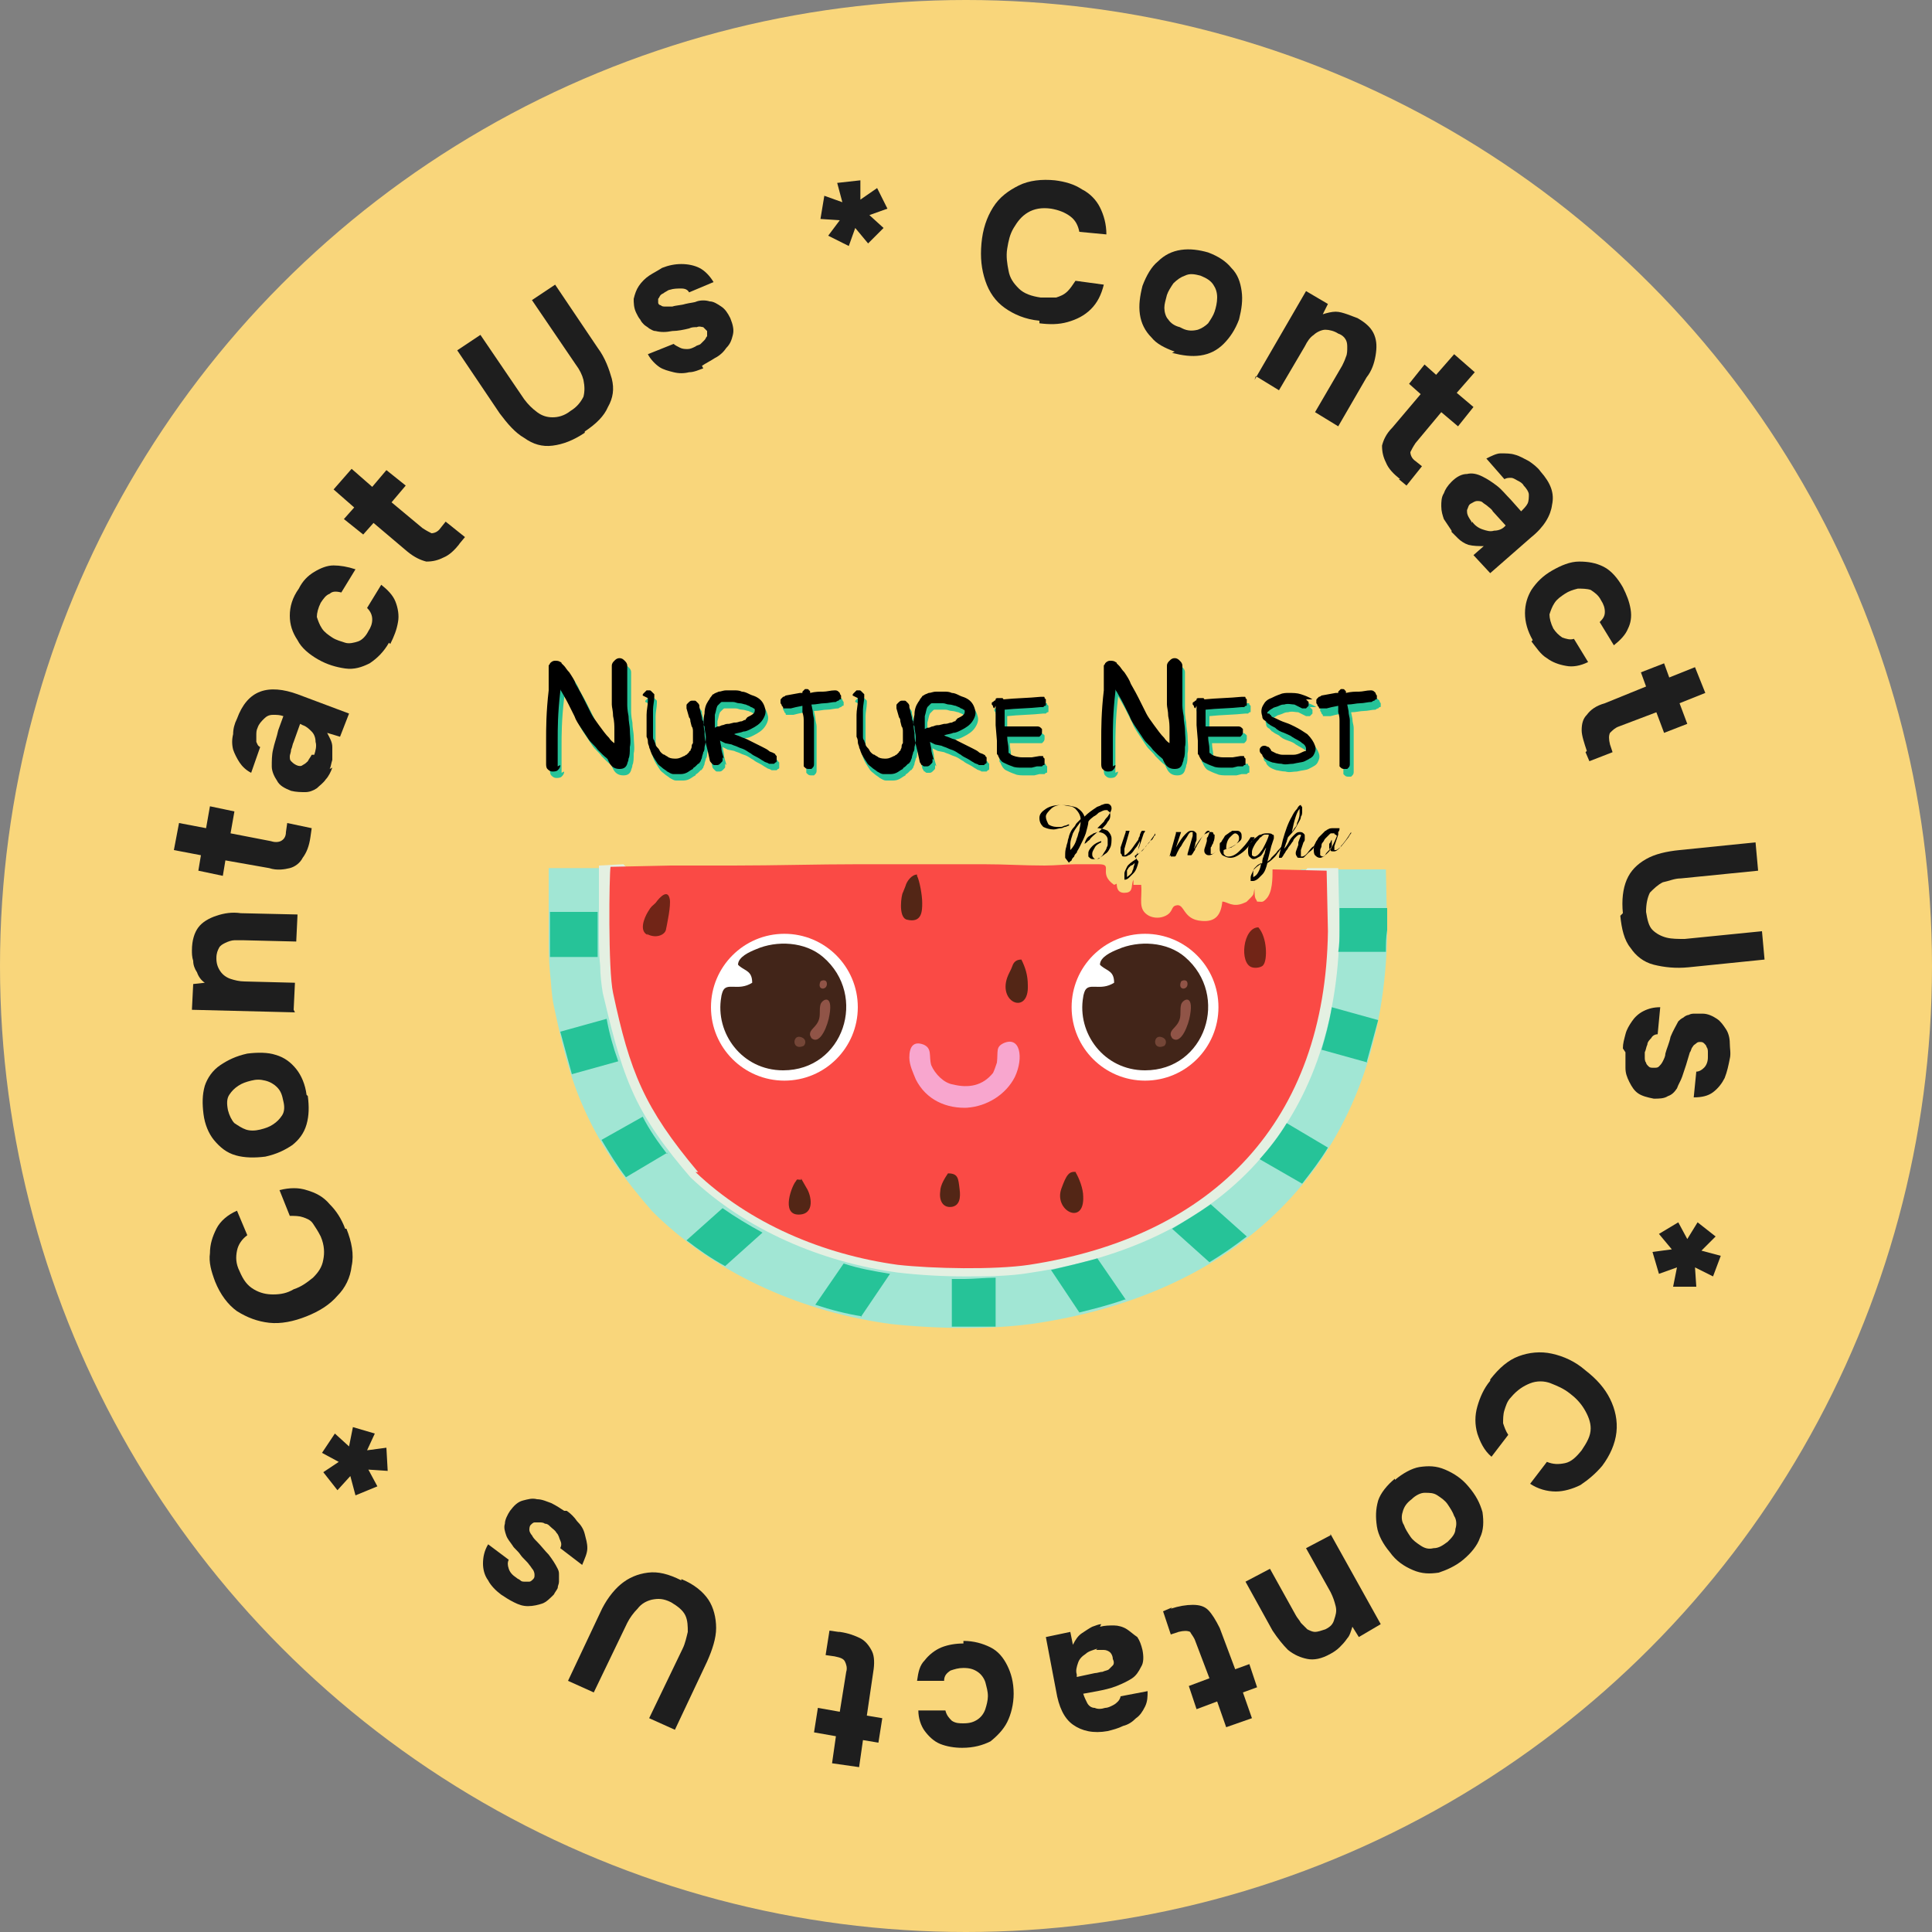 <?xml version="1.0" encoding="UTF-8"?>
<!DOCTYPE svg PUBLIC "-//W3C//DTD SVG 1.1//EN" "http://www.w3.org/Graphics/SVG/1.1/DTD/svg11.dtd">
<!-- Creator: CorelDRAW 2017 -->
<svg xmlns="http://www.w3.org/2000/svg" xml:space="preserve" width="1.5in" height="1.5in" version="1.1" style="shape-rendering:geometricPrecision; text-rendering:geometricPrecision; image-rendering:optimizeQuality; fill-rule:evenodd; clip-rule:evenodd"
viewBox="0 0 1500 1500"
 xmlns:xlink="http://www.w3.org/1999/xlink">
 <rect x="0" y="0" width="1500" height="1500" fill="#808080" stroke="none"/>
 <defs>
  <style type="text/css">
   <![CDATA[
    .fil15 {fill:black}
    .fil1 {fill:#1E1E1E}
    .fil12 {fill:#26C398}
    .fil9 {fill:#422519}
    .fil6 {fill:#532616}
    .fil5 {fill:#712517}
    .fil11 {fill:#744637}
    .fil10 {fill:#905447}
    .fil2 {fill:#A1E6D4}
    .fil3 {fill:#E4F0E2}
    .fil7 {fill:#F8A6CE}
    .fil0 {fill:#F9D67B}
    .fil4 {fill:#FA4A45}
    .fil8 {fill:white}
    .fil13 {fill:black;fill-rule:nonzero}
    .fil14 {fill:#26C398;fill-rule:nonzero}
   ]]>
  </style>
 </defs>
 <g id="Layer_x0020_1">
  <circle class="fil0" cx="750" cy="750" r="750"/>
  <path class="fil1" d="M807 249c-11,-1 -20,-5 -27,-10 -7,-5 -12,-12 -15,-21 -3,-9 -4,-18 -3,-29 1,-11 4,-20 9,-28 5,-8 12,-13 20,-17 8,-4 18,-5 28,-4 8,1 15,3 21,7 6,3 11,8 14,14 3,6 5,13 5,21l-21 -2c-1,-5 -3,-9 -7,-12 -4,-3 -9,-5 -15,-6 -7,-1 -13,0 -18,3 -5,3 -8,7 -11,12 -3,5 -4,10 -5,16 -1,6 0,12 1,17 1,6 4,10 8,14 4,4 10,6 17,7 4,0 8,0 12,0 3,-1 6,-2 9,-5 2,-2 4,-5 6,-8l22 3c-2,8 -5,14 -10,19 -5,5 -11,8 -18,10 -7,2 -14,2 -22,1z"/>
  <path class="fil1" d="M912 273c-8,-3 -14,-6 -18,-11 -5,-5 -8,-11 -9,-18 -1,-7 0,-14 2,-22 3,-8 7,-15 12,-19 5,-5 11,-8 18,-9 7,-1 14,0 21,2 8,3 14,7 18,12 5,5 7,11 8,18 1,7 0,14 -2,22 -3,8 -7,14 -12,19 -5,5 -11,8 -18,9 -7,1 -14,0 -22,-2zm6 -18c4,2 8,2 12,1 3,-1 6,-3 8,-5 2,-3 4,-6 5,-9 1,-3 2,-7 2,-11 0,-4 -1,-7 -3,-10 -2,-3 -5,-5 -10,-7 -4,-1 -8,-2 -12,0 -3,1 -6,3 -9,6 -2,3 -4,6 -5,9 -1,4 -2,7 -2,10 0,3 1,7 3,9 2,3 5,5 9,6z"/>
  <path class="fil1" d="M974 295l40 -69 17 10 -4 8c3,-1 7,-2 10,-2 3,0 6,1 9,2 3,1 5,2 8,3 7,4 11,8 13,13 2,5 2,10 1,16 -1,6 -3,12 -7,17l-22 38 -18 -11 21 -36c1,-2 2,-4 3,-7 1,-2 1,-5 1,-7 0,-2 0,-4 -1,-6 -1,-2 -3,-4 -6,-5 -3,-2 -7,-3 -10,-3 -3,0 -7,2 -9,4 -3,2 -5,5 -7,9l-20 34 -18 -11z"/>
  <path class="fil1" d="M1087 372c-5,-4 -9,-8 -11,-13 -2,-4 -3,-8 -3,-13 1,-4 3,-9 8,-14l22 -26 -9 -8 12 -15 9 8 14 -16 16 14 -14 16 13 11 -12 15 -13 -11 -20 24c-2,3 -3,5 -4,7 0,2 1,5 4,7l5 4 -12 15 -6 -5z"/>
  <path class="fil1" d="M1127 412c-2,-3 -4,-6 -6,-9 -1,-3 -2,-6 -2,-10 0,-3 0,-7 2,-10 1,-3 3,-6 6,-9 4,-4 8,-6 12,-6 4,-1 8,0 12,2 4,2 7,4 11,7 4,3 7,7 11,11l8 9c2,-2 4,-4 5,-6 1,-2 1,-5 1,-7 0,-2 -2,-5 -4,-7 -1,-2 -3,-3 -5,-4 -2,-1 -3,-2 -5,-2 -2,0 -3,0 -5,1l-14 -16c4,-2 8,-4 11,-4 4,0 8,0 11,1 4,1 7,3 11,5 3,2 7,5 9,8 8,9 11,17 9,26 -1,8 -6,17 -16,25l-32 28 -13 -14 8 -7c-4,0 -8,0 -12,-1 -3,-1 -6,-3 -8,-5 -2,-2 -4,-4 -5,-5zm16 -7c2,3 5,5 8,6 3,1 6,2 9,1 3,0 6,-1 8,-3l1 -1 -10 -11c-1,-2 -3,-3 -4,-4 -1,-1 -3,-2 -4,-3 -1,-1 -3,-1 -4,-1 -2,0 -3,1 -5,2 -2,1 -2,3 -3,5 0,2 0,3 1,5 1,2 2,3 3,5z"/>
  <path class="fil1" d="M1190 497c-4,-7 -6,-14 -6,-21 0,-7 2,-13 5,-18 4,-6 9,-11 16,-15 7,-4 14,-7 21,-7 7,0 13,1 19,4 6,3 11,9 15,16 3,6 5,11 6,17 1,6 0,11 -2,15 -2,5 -6,9 -11,13l-11 -18c3,-3 4,-5 4,-8 0,-3 -1,-6 -3,-9 -2,-4 -5,-6 -8,-8 -3,-1 -7,-1 -10,-1 -4,1 -7,2 -10,4 -3,2 -6,4 -8,7 -2,3 -3,6 -4,9 0,3 1,7 3,11 2,3 4,5 7,7 3,1 6,2 9,1l11 18c-6,3 -12,4 -17,3 -6,-1 -11,-3 -15,-6 -5,-3 -8,-8 -12,-13z"/>
  <path class="fil1" d="M1232 583c-2,-6 -4,-12 -4,-16 0,-5 1,-9 4,-12 3,-4 7,-7 14,-9l32 -13 -4 -11 18 -7 4 11 20 -8 8 20 -20 8 6 16 -18 7 -6 -16 -29 11c-3,1 -5,3 -7,5 -1,2 -1,5 0,9l2 6 -18 7 -3 -7z"/>
  <path class="fil1" d="M1260 709c-1,-10 0,-19 3,-26 3,-7 8,-12 15,-16 7,-4 16,-6 26,-7l59 -6 2 22 -60 6c-5,0 -9,2 -14,3 -4,2 -7,5 -10,8 -2,4 -3,9 -3,15 1,6 2,11 5,14 3,3 7,5 11,6 4,1 9,1 14,1l60 -6 2 22 -59 6c-10,1 -19,0 -27,-2 -8,-2 -14,-7 -18,-13 -5,-6 -7,-15 -8,-25z"/>
  <path class="fil1" d="M1260 814c0,-4 1,-7 2,-11 1,-4 3,-7 5,-10 2,-3 5,-6 9,-8 4,-2 8,-3 13,-3l-2 21c-2,0 -4,1 -5,3 -1,1 -3,3 -3,5 -1,2 -1,4 -2,6 0,1 0,3 0,4 0,1 0,3 1,4 0,1 1,2 2,3 1,1 2,1 4,1 2,0 3,0 4,-1 1,-1 2,-2 3,-4 1,-2 2,-4 2,-6 1,-4 3,-8 4,-13 2,-5 4,-8 6,-12 1,-1 2,-2 4,-3 1,-1 3,-2 4,-2 2,-1 3,-1 5,-1 2,0 4,0 6,0 4,0 8,2 11,4 3,2 5,5 7,8 2,3 3,7 3,11 0,4 1,8 0,12 -1,5 -2,10 -4,15 -2,4 -5,8 -9,11 -4,3 -9,4 -15,4l2 -20c2,0 4,-1 6,-3 2,-2 3,-5 3,-8 0,-1 0,-3 0,-4 0,-1 0,-3 -1,-4 0,-1 -1,-2 -2,-3 -1,-1 -2,-1 -3,-1 -1,0 -2,0 -3,1 -1,1 -2,1 -3,3 -1,1 -1,3 -2,4 -1,3 -2,7 -3,10 -1,3 -2,6 -3,9 -1,3 -3,6 -4,9 -2,3 -4,5 -7,6 -3,2 -7,2 -11,2 -5,-1 -9,-2 -12,-4 -3,-2 -5,-5 -7,-9 -2,-4 -3,-7 -3,-11 0,-4 0,-8 0,-12z"/>
  <polygon class="fil1" points="1288,958 1303,949 1310,962 1318,949 1332,960 1321,971 1336,975 1330,991 1316,984 1317,999 1299,999 1302,984 1288,989 1283,972 1298,970 "/>
  <path class="fil1" d="M1157 1071c7,-9 14,-15 22,-18 8,-3 17,-4 26,-2 9,2 18,6 26,13 9,7 15,14 19,22 4,8 6,17 5,26 -1,9 -5,18 -11,26 -5,6 -11,11 -17,15 -6,3 -13,5 -19,5 -7,0 -14,-2 -20,-6l13 -17c5,2 9,2 14,1 5,-1 9,-5 13,-10 4,-6 7,-11 7,-17 0,-5 -2,-10 -5,-15 -3,-5 -7,-9 -11,-12 -5,-4 -10,-6 -15,-8 -5,-2 -11,-2 -16,0 -5,2 -10,5 -15,11 -3,3 -4,7 -5,10 -1,3 -1,7 -1,10 1,3 2,6 4,9l-13 17c-6,-5 -9,-12 -11,-18 -2,-7 -2,-14 0,-21 2,-7 5,-14 10,-20z"/>
  <path class="fil1" d="M1083 1149c6,-5 13,-9 19,-10 7,-1 13,-1 20,2 7,3 13,7 18,13 6,7 9,13 11,20 1,7 1,14 -2,20 -2,6 -7,12 -13,17 -6,5 -13,8 -19,10 -7,1 -13,1 -20,-2 -7,-3 -13,-7 -18,-14 -5,-6 -9,-13 -10,-20 -1,-7 -1,-13 1,-20 2,-6 7,-12 13,-17zm13 15c-4,3 -6,6 -7,10 -1,3 -1,7 1,10 1,3 3,6 5,9 2,3 5,5 8,7 3,2 6,3 10,2 4,0 7,-2 11,-5 3,-3 6,-6 6,-10 1,-3 1,-7 -1,-10 -1,-3 -3,-6 -5,-9 -2,-3 -5,-5 -8,-7 -3,-2 -6,-2 -10,-2 -3,0 -7,2 -10,5z"/>
  <path class="fil1" d="M1033 1191l39 70 -17 10 -5 -8c-1,3 -2,7 -4,9 -2,3 -4,5 -6,7 -2,2 -5,4 -7,5 -7,4 -13,5 -18,4 -5,-1 -10,-3 -15,-7 -4,-4 -8,-9 -12,-15l-21 -38 19 -10 20 36c1,2 3,4 4,6 2,2 3,3 5,5 2,1 4,2 6,2 2,0 5,-1 8,-2 4,-2 6,-4 7,-8 1,-3 2,-6 1,-10 -1,-4 -2,-7 -4,-11l-19 -34 19 -10z"/>
  <path class="fil1" d="M909 1249c6,-2 12,-3 17,-3 5,0 9,1 12,4 3,3 6,8 9,14l12 32 11 -4 6 18 -11 4 7 20 -20 7 -7 -20 -16 6 -6 -18 16 -6 -11 -29c-1,-3 -3,-5 -4,-7 -2,-1 -5,-1 -9,0l-6 2 -6 -18 7 -3z"/>
  <path class="fil1" d="M854 1263c4,-1 7,-1 11,-1 3,0 7,1 10,3 3,2 5,4 8,6 2,3 3,6 4,10 1,5 1,10 -1,13 -2,4 -4,7 -7,9 -3,2 -7,4 -12,6 -5,2 -10,3 -15,4l-11 2c1,3 2,5 3,7 1,2 3,4 6,4 2,1 5,1 8,0 2,0 4,-1 6,-2 2,-1 3,-2 4,-3 1,-1 2,-3 2,-4l21 -4c0,4 0,8 -2,12 -2,4 -4,7 -7,9 -3,3 -6,5 -10,6 -4,2 -8,3 -12,4 -11,2 -20,0 -27,-5 -7,-5 -11,-14 -13,-26l-8 -42 19 -4 2 10c2,-4 4,-7 7,-9 3,-2 6,-4 8,-5 3,-1 5,-2 7,-2zm-2 17c-3,1 -7,2 -9,4 -3,2 -5,4 -6,7 -1,3 -2,6 -1,9l0 2 14 -3c2,0 4,-1 6,-1 2,-1 4,-1 5,-2 1,-1 2,-2 3,-3 1,-1 1,-3 0,-5 0,-2 -1,-4 -2,-5 -1,-1 -3,-2 -5,-2 -2,0 -4,0 -6,0z"/>
  <path class="fil1" d="M748 1274c8,0 15,2 21,5 6,3 10,8 13,14 3,6 5,13 5,22 0,8 -2,16 -5,22 -3,6 -8,11 -13,15 -6,3 -13,5 -22,5 -6,0 -12,-1 -17,-3 -5,-2 -9,-6 -12,-10 -3,-4 -5,-10 -5,-16l21 0c1,4 3,6 5,8 3,2 6,2 9,2 5,0 8,-1 11,-3 3,-2 5,-5 6,-8 1,-3 2,-7 2,-10 0,-4 -1,-7 -2,-11 -1,-3 -3,-6 -6,-8 -3,-2 -6,-3 -11,-3 -4,0 -7,1 -10,2 -3,2 -5,4 -5,8l-21 0c1,-7 2,-12 6,-16 3,-4 8,-8 13,-10 5,-2 11,-3 17,-3z"/>
  <path class="fil1" d="M652 1267c7,1 12,3 16,5 4,2 7,6 9,10 2,4 2,10 1,16l-5 34 12 2 -3 19 -12 -2 -3 21 -21 -3 3 -21 -17 -3 3 -19 17 3 5 -31c1,-3 0,-6 -1,-8 -1,-2 -3,-3 -8,-4l-7 -1 3 -19 7 1z"/>
  <path class="fil1" d="M529 1226c10,4 17,10 21,16 4,6 6,14 6,22 0,8 -3,17 -7,26l-25 53 -20 -9 26 -54c2,-4 3,-9 4,-13 0,-4 0,-9 -2,-13 -2,-4 -6,-7 -11,-10 -6,-3 -10,-3 -15,-2 -4,1 -8,3 -11,7 -3,3 -6,7 -8,11l-26 54 -20 -9 25 -53c4,-9 10,-17 16,-22 6,-5 13,-8 21,-9 8,-1 16,1 26,6z"/>
  <path class="fil1" d="M440 1173c3,2 6,5 8,8 3,3 5,6 6,10 1,4 2,7 2,11 0,4 -2,8 -4,13l-17 -13c1,-2 1,-4 0,-6 -1,-2 -1,-4 -3,-6 -1,-2 -3,-3 -5,-5 -1,-1 -2,-2 -4,-2 -1,-1 -3,-1 -4,-1 -1,0 -3,0 -4,0 -1,0 -2,1 -3,2 -1,1 -1,3 -1,4 0,1 1,3 2,4 1,2 2,3 4,5 3,3 6,7 9,10 3,4 5,7 7,11 1,2 1,3 1,5 0,2 0,3 0,5 0,2 -1,3 -1,5 -1,2 -2,3 -3,5 -3,3 -6,6 -9,7 -3,1 -7,2 -11,2 -4,0 -7,-1 -11,-3 -4,-2 -7,-4 -10,-6 -4,-3 -8,-7 -10,-11 -3,-4 -4,-9 -4,-13 0,-5 1,-10 4,-15l16 12c-1,2 -1,4 0,7 1,3 3,5 6,7 1,1 2,1 3,2 1,1 2,1 4,1 1,0 2,0 3,0 1,0 2,-1 3,-2 1,-1 1,-2 1,-3 0,-1 0,-2 -1,-4 -1,-1 -2,-3 -3,-4 -2,-3 -5,-5 -7,-8 -2,-3 -5,-5 -6,-7 -2,-3 -4,-5 -5,-8 -1,-3 -2,-6 -1,-9 0,-3 2,-7 4,-10 3,-4 6,-7 10,-8 4,-1 7,-2 11,-1 4,0 8,2 11,3 4,2 7,4 10,6z"/>
  <polygon class="fil1" points="300,1124 301,1142 286,1141 293,1154 276,1161 272,1146 262,1157 251,1143 263,1135 250,1128 260,1113 271,1123 274,1108 291,1113 285,1126 "/>
  <path class="fil1" d="M269 954c4,10 6,20 4,29 -1,9 -5,17 -11,23 -6,7 -14,12 -24,16 -10,4 -20,6 -29,5 -9,-1 -17,-4 -25,-9 -7,-5 -13,-13 -17,-23 -3,-8 -5,-15 -4,-22 0,-7 2,-13 5,-19 3,-6 9,-11 16,-14l8 19c-4,3 -7,7 -8,12 -1,5 -1,10 2,16 3,7 6,11 11,14 5,3 10,4 15,4 6,0 11,-1 16,-4 6,-2 10,-5 15,-9 4,-4 7,-8 8,-14 1,-5 1,-11 -2,-18 -2,-4 -4,-7 -6,-10 -2,-3 -5,-4 -8,-5 -3,-1 -6,-1 -10,-1l-8 -20c8,-2 15,-2 21,0 7,2 13,5 18,11 5,5 9,11 12,19z"/>
  <path class="fil1" d="M239 851c1,8 1,15 -1,22 -2,7 -6,12 -11,16 -6,4 -12,7 -21,9 -8,1 -16,1 -23,-1 -7,-2 -12,-6 -17,-12 -4,-5 -7,-12 -8,-20 -1,-8 -1,-15 1,-22 2,-6 6,-12 12,-16 6,-4 12,-7 21,-9 8,-1 16,-1 22,1 7,2 12,6 16,11 4,5 7,12 8,20zm-19 4c-1,-5 -2,-8 -5,-11 -2,-2 -5,-4 -9,-5 -4,-1 -7,-1 -11,0 -4,1 -7,2 -10,4 -3,2 -5,4 -7,7 -2,3 -2,7 -1,12 1,4 3,8 5,10 3,2 6,4 9,5 3,1 7,1 11,0 4,-1 7,-2 10,-4 3,-2 5,-4 7,-7 2,-3 2,-7 1,-11z"/>
  <path class="fil1" d="M229 786l-80 -2 1 -20 9 -1c-3,-2 -5,-5 -6,-8 -2,-3 -3,-6 -3,-9 -1,-3 -1,-6 -1,-8 0,-8 2,-14 5,-18 3,-4 8,-7 14,-9 6,-2 12,-3 19,-2l44 1 -1 21 -41 -1c-2,0 -5,0 -7,0 -2,0 -5,1 -7,2 -2,1 -4,2 -5,4 -1,2 -2,4 -2,8 0,4 1,7 3,10 2,3 5,5 8,6 3,1 7,2 11,2l39 1 -1 21z"/>
  <path class="fil1" d="M241 650c-1,7 -3,12 -6,16 -2,4 -6,7 -10,8 -4,1 -10,2 -16,0l-34 -6 -2 12 -19 -4 2 -12 -21 -4 4 -21 21 4 3 -17 19 4 -3 17 31 6c3,1 6,1 8,0 2,-1 4,-3 4,-7l1 -7 19 4 -1 7z"/>
  <path class="fil1" d="M258 596c-1,3 -3,7 -5,9 -2,3 -5,5 -7,7 -3,2 -6,3 -9,3 -3,0 -7,0 -11,-1 -5,-2 -9,-4 -11,-8 -2,-3 -4,-7 -4,-11 0,-4 0,-9 1,-13 1,-5 3,-10 4,-15l4 -11c-3,-1 -5,-1 -8,-1 -3,0 -5,1 -7,3 -2,2 -4,4 -5,7 -1,2 -1,4 -1,6 0,2 0,4 0,5 1,2 1,3 3,4l-7 20c-4,-2 -7,-5 -9,-8 -2,-3 -4,-7 -5,-10 -1,-4 -1,-8 0,-12 0,-4 1,-8 3,-12 4,-11 10,-18 18,-21 8,-3 18,-2 29,2l40 15 -7 18 -10 -3c2,4 4,7 4,11 0,3 0,7 0,10 -1,3 -1,5 -2,7zm-14 -10c1,-3 2,-7 1,-10 0,-3 -1,-6 -3,-8 -2,-2 -4,-4 -7,-5l-2 -1 -5 14c-1,2 -1,4 -2,6 0,2 -1,4 -1,5 0,2 0,3 1,4 1,1 2,2 4,3 2,1 4,1 5,0 2,-1 3,-2 4,-3 1,-2 2,-3 3,-5z"/>
  <path class="fil1" d="M302 499c-4,7 -9,12 -15,16 -6,3 -12,5 -19,4 -7,-1 -14,-3 -21,-7 -7,-4 -13,-9 -16,-15 -4,-6 -6,-12 -6,-19 0,-7 2,-14 7,-21 3,-6 7,-10 12,-13 5,-3 10,-5 15,-5 5,0 11,1 17,3l-11 18c-4,-1 -7,-1 -9,1 -3,1 -5,4 -7,7 -2,4 -3,8 -3,11 1,3 2,6 4,9 2,3 5,5 8,7 3,2 7,3 10,4 3,1 7,0 10,-1 3,-1 6,-4 8,-8 2,-3 3,-6 3,-9 0,-3 -1,-6 -4,-9l11 -18c5,4 9,8 11,13 2,5 3,11 2,16 -1,6 -3,11 -6,17z"/>
  <path class="fil1" d="M357 422c-4,5 -8,9 -13,11 -4,2 -8,3 -13,3 -4,-1 -9,-3 -15,-8l-26 -22 -8 9 -15 -12 8 -9 -16 -14 14 -16 16 14 11 -13 15 12 -11 13 24 20c3,2 5,3 7,4 2,0 5,-1 7,-4l4 -5 15 12 -5 6z"/>
  <path class="fil1" d="M454 336c-9,6 -17,9 -25,10 -8,1 -15,-1 -22,-6 -7,-4 -13,-11 -19,-19l-33 -49 18 -12 34 50c3,4 6,7 10,10 4,3 8,4 12,4 4,0 9,-1 14,-5 5,-3 8,-7 10,-11 1,-4 1,-8 0,-13 -1,-4 -3,-8 -6,-12l-34 -50 18 -12 33 49c6,8 9,17 11,24 2,8 1,15 -3,22 -3,7 -9,13 -18,19z"/>
  <path class="fil1" d="M546 286c-3,1 -7,3 -11,3 -4,1 -8,1 -12,0 -4,-1 -8,-2 -11,-4 -3,-2 -7,-6 -9,-10l20 -8c1,1 3,2 5,3 2,1 4,1 6,1 2,0 4,-1 6,-2 1,-1 3,-1 4,-2 1,-1 2,-2 3,-3 1,-1 1,-2 2,-3 0,-1 0,-2 0,-4 -1,-1 -2,-2 -3,-3 -1,0 -3,-1 -5,0 -2,0 -4,0 -6,1 -4,1 -9,2 -13,2 -5,1 -9,1 -13,0 -2,0 -3,-1 -5,-2 -1,-1 -3,-2 -4,-3 -1,-1 -2,-2 -3,-4 -1,-1 -2,-3 -3,-5 -2,-4 -2,-8 -2,-11 1,-4 2,-7 4,-10 2,-3 5,-6 8,-8 3,-2 7,-4 10,-6 5,-2 10,-3 15,-3 5,0 10,1 14,3 4,2 8,6 11,11l-19 8c-1,-2 -3,-3 -6,-3 -3,0 -6,0 -9,1 -1,0 -2,1 -4,2 -1,1 -2,1 -3,2 -1,1 -1,2 -2,3 0,1 0,2 0,3 0,1 1,2 2,2 1,1 2,1 4,1 1,0 3,0 5,0 3,-1 7,-1 10,-2 4,-1 7,-1 9,-2 3,-1 7,-1 10,0 3,0 6,2 9,4 3,2 5,5 7,9 2,5 3,9 2,13 -1,4 -2,7 -5,10 -2,3 -5,6 -9,8 -3,2 -7,4 -10,6z"/>
  <polygon class="fil1" points="659,191 643,183 652,171 637,170 640,152 654,157 650,142 668,140 668,155 681,146 689,162 675,167 686,177 674,189 664,177 "/>
  <g id="_2725825490992">
   <path class="fil2" d="M878 745l120 -8 12 -62 66 0 1 47 0 1c-2,170 -105,278 -270,304 -19,3 -39,4 -58,4 -19,0 -38,-1 -57,-3 -67,-9 -133,-37 -182,-84l-2 -2 -2 -2c-21,-24 -39,-49 -52,-78 -12,-26 -18,-53 -24,-81 -2,-9 -2,-18 -3,-26 -1,-10 -1,-20 -1,-30 0,-11 0,-23 0,-34 0,-4 0,-8 0,-13 0,-2 0,-3 0,-4l109 0 21 21c62,0 125,1 187,4 38,2 76,5 114,8 29,2 -9,38 20,39z"/>
   <path class="fil3" d="M964 749l51 -75 24 0 1 47 0 0c-2,152 -91,245 -239,267 -17,3 -35,3 -52,3 -17,0 -35,-1 -52,-3 -59,-8 -118,-33 -161,-74l0 0 0 0c-18,-21 -35,-43 -46,-69 -10,-23 -16,-49 -22,-74 -1,-6 -2,-14 -2,-21 -1,-9 -1,-19 -1,-28 0,-11 0,-22 0,-33 0,-4 0,-8 0,-12 0,-2 0,-3 0,-5l19 -1 58 59c272,-1 284,15 423,18z"/>
   <path class="fil4" d="M540 910c42,40 99,64 157,72 27,3 75,4 102,0 144,-22 230,-112 232,-259l-1 -47 -42 -1c0,7 0,18 -5,23 -3,3 -3,2 -7,2 -1,-3 -2,-1 -2,-10 -1,4 0,4 -3,7l-2 2c-2,2 -1,1 -3,2 -9,4 -13,-1 -17,-1 -1,10 -5,16 -16,15 -15,-1 -13,-14 -20,-12 -4,1 -2,5 -8,8 -4,2 -9,2 -13,0 -9,-5 -5,-13 -6,-24l-6 0 0 -4c-2,4 0,9 -5,10 -6,1 -8,-2 -8,-7 -1,1 0,0 -2,1 -13,-9 0,-16 -12,-16l-18 0c-7,0 -15,1 -24,1 -17,0 -30,-1 -47,-1 -33,0 -65,0 -98,0 -32,0 -64,1 -96,1 -16,0 -33,0 -49,0l-47 1c-1,6 -2,80 2,98 13,61 24,89 66,139z"/>
   <path class="fil5" d="M502 725c7,4 14,1 15,-3 1,-5 4,-19 3,-24 -2,-10 -11,3 -11,3 -3,3 -3,2 -6,7 -3,5 -7,15 0,18z"/>
   <path class="fil6" d="M712 679c-4,0 -8,5 -9,9l-2 5c-1,1 -4,19 3,21 12,3 12,-7 12,-13 0,-6 -2,-17 -4,-21z"/>
   <path class="fil6" d="M836 910c-6,-1 -8,2 -12,13 -6,17 18,29 17,6 0,-6 -3,-14 -6,-19z"/>
   <path class="fil6" d="M793 745c-4,0 -6,2 -7,5 -1,3 -3,6 -4,9 -7,20 17,29 16,6 0,-8 -2,-14 -5,-20z"/>
   <path class="fil5" d="M977 720c-12,0 -15,28 -5,31 3,1 8,0 9,-2 3,-4 3,-21 -4,-29z"/>
   <path class="fil6" d="M622 916c-3,0 -3,-1 -4,1 -3,3 -12,26 2,26 13,0 10,-15 6,-21l-4 -7z"/>
   <path class="fil6" d="M736 911c-2,3 -6,9 -6,14 -1,7 2,13 9,12 6,-1 7,-7 6,-14 -1,-8 -1,-12 -9,-12z"/>
   <path class="fil7" d="M751 860c15,-1 30,-10 37,-24 7,-15 4,-32 -9,-26 -6,3 -4,6 -5,15 -1,3 -2,6 -3,8 -8,10 -19,12 -31,9 -7,-1 -14,-8 -17,-15 -2,-7 1,-13 -6,-16 -8,-3 -11,2 -11,10 0,6 3,12 5,17 8,16 24,23 41,22z"/>
   <circle class="fil8" cx="609" cy="782" r="57"/>
   <g>
    <path class="fil9" d="M574 750c5,4 10,4 10,13 -11,7 -20,-1 -23,7 0,0 -1,3 -1,4 -5,28 16,57 48,57 47,0 66,-58 31,-88 -14,-12 -36,-13 -52,-6 -5,2 -14,6 -14,12z"/>
    <path class="fil10" d="M630 806c7,6 13,-11 14,-18 3,-17 -6,-12 -7,-8 -1,4 0,7 -1,11 -2,7 -8,8 -7,13l1 2z"/>
    <path class="fil11" d="M624 812c2,-2 2,-6 -3,-7 -6,-1 -6,11 3,7z"/>
    <path class="fil10" d="M637 762c-3,7 5,7 5,2 0,-4 -4,-3 -5,-2z"/>
   </g>
   <g>
    <circle class="fil8" cx="889" cy="782" r="57"/>
    <g>
     <path class="fil9" d="M855 750c5,4 10,4 10,13 -11,7 -20,-1 -23,7 0,0 -1,3 -1,4 -5,28 16,57 48,57 47,0 66,-58 31,-88 -14,-12 -36,-13 -52,-6 -5,2 -14,6 -14,12z"/>
     <path class="fil10" d="M910 806c7,6 13,-11 14,-18 3,-17 -6,-12 -7,-8 -1,4 0,7 -1,11 -2,7 -8,8 -7,13l1 2z"/>
     <path class="fil11" d="M904 812c2,-2 2,-6 -3,-7 -6,-1 -6,11 3,7z"/>
     <path class="fil10" d="M917 762c-3,7 5,7 5,2 0,-4 -4,-3 -5,-2z"/>
    </g>
   </g>
   <path class="fil12" d="M464 742c0,-6 0,-12 0,-18 0,-5 0,-11 0,-16l-37 0c0,6 0,11 0,17 0,6 0,12 0,18l37 0z"/>
   <path class="fil12" d="M480 824c-4,-11 -7,-22 -9,-33l-36 10c3,11 6,22 9,33l36 -10z"/>
   <path class="fil12" d="M518 896c-7,-9 -14,-19 -19,-29l-32 18c6,10 12,20 19,29l32 -19z"/>
   <path class="fil12" d="M563 983l29 -26c-11,-6 -21,-12 -31,-19l-28 25c9,7 19,14 30,20z"/>
   <path class="fil12" d="M668 1023l23 -34c-12,-2 -24,-4 -36,-8l-22 32c12,4 24,7 36,9z"/>
   <path class="fil12" d="M773 1029l0 -37c-8,0 -17,1 -24,1 -3,0 -7,0 -10,0l0 37c3,0 7,0 10,0 8,0 16,0 24,0z"/>
   <path class="fil12" d="M874 1009l-22 -32c-11,3 -23,6 -36,9l22 33c12,-3 24,-6 35,-10z"/>
   <path class="fil12" d="M968 960l-28 -25c-10,7 -20,13 -30,19l29 26c10,-6 20,-13 29,-20z"/>
   <path class="fil12" d="M1031 891l-32 -19c-6,10 -13,19 -21,28l33 19c7,-9 14,-18 20,-28z"/>
   <path class="fil12" d="M1061 825c3,-11 6,-22 9,-33l-36 -10c-2,12 -5,23 -8,33l36 10z"/>
   <path class="fil12" d="M1077 722l0 -17 -37 0 0 17 0 0c0,6 0,12 -1,17l37 0c0,-6 0,-11 1,-17l0 -1z"/>
   <path class="fil13" d="M831 660c2,-2 4,-5 5,-9 1,-2 1,-4 2,-6 0,-2 1,-4 1,-7 -2,3 -4,5 -6,9 -1,3 -2,6 -2,8 0,2 0,3 0,3 0,0 0,1 0,1 0,0 0,1 0,1zm-4 6l0 0c0,0 0,-1 0,-1 0,0 0,-1 0,-1 0,-2 0,-4 1,-7 0,-1 1,-3 1,-4 0,-1 1,-3 1,-4 1,-3 2,-5 4,-7 1,-1 1,-2 2,-3 1,-1 2,-2 3,-3 0,-3 -2,-6 -4,-8 -1,-1 -3,-2 -4,-2 -2,0 -4,-1 -7,-1 -3,0 -6,1 -8,3 -2,2 -4,4 -4,6 0,2 1,4 2,6 1,1 4,2 6,2 1,0 1,0 2,0 1,0 2,0 2,0 1,0 2,-1 3,-1 1,0 2,-1 3,-1l0 0 0 1 0 0c-1,0 -2,1 -3,1 -1,0 -2,1 -3,1 -2,0 -4,1 -6,1 -3,0 -6,-1 -8,-2 -2,-2 -3,-4 -3,-7 0,-3 2,-5 5,-7 3,-2 7,-3 12,-3 5,0 9,1 12,2 3,2 5,4 6,7 3,-3 6,-5 9,-7 1,-1 3,-1 4,-2 1,0 2,-1 4,-1 1,0 2,0 3,1 1,1 1,2 1,3 0,1 -1,3 -3,6 -1,1 -2,2 -3,4 -1,1 -3,3 -5,5 3,0 6,1 8,2 2,2 3,4 3,6 0,2 0,5 -1,7 -1,2 -2,4 -4,5 -1,1 -3,2 -4,3 -1,0 -2,1 -2,1 -1,0 -2,0 -3,0 -1,0 -2,0 -3,-1 0,0 -1,-1 -1,-1 0,-1 0,-2 0,-3 0,-1 1,-3 3,-5 2,-2 4,-3 7,-4l0 0 0 1 0 0c-2,1 -4,2 -5,4 -1,2 -2,3 -2,5 0,1 0,2 1,3 1,1 1,1 2,1 1,0 2,0 3,-1 0,0 1,-1 1,-1 0,0 1,-1 1,-1 1,-2 2,-3 3,-5 0,-1 1,-2 1,-3 0,-1 0,-2 0,-4 0,-2 -1,-3 -2,-4 -1,-1 -3,-2 -6,-2 -2,2 -5,4 -6,6 -1,1 -2,1 -2,2 -1,0 -1,1 -2,1l0 0c1,-3 2,-5 4,-6 1,-1 2,-1 3,-2 1,0 2,-1 4,-1 1,-1 3,-3 4,-4 1,-1 2,-2 3,-4 2,-2 2,-4 2,-5 0,-1 0,-2 -1,-3 0,0 -1,0 -1,-1 0,0 -1,0 -2,0 -1,0 -3,1 -5,2 -1,1 -2,2 -4,3 -1,1 -3,2 -4,4 0,2 -1,5 -2,9 -1,3 -3,7 -5,11 -1,2 -2,3 -2,4 -1,1 -2,2 -2,3 -1,1 -2,2 -2,3 -1,1 -2,1 -2,2z"/>
   <path id="1" class="fil13" d="M875 681c1,-1 3,-2 4,-4 0,-1 1,-2 1,-3 0,-1 1,-3 1,-4 -1,1 -2,2 -3,2 -1,1 -1,1 -2,2 0,1 -1,1 -1,2 0,1 0,1 0,2 0,1 0,1 0,1 0,0 0,0 0,1 0,0 0,0 0,1zm9 -12c-1,4 -2,7 -4,9 -1,1 -2,2 -3,3 -1,1 -2,2 -4,2l0 0c0,0 0,0 0,-1 0,0 0,-1 0,-1 0,0 0,0 0,-1 0,0 0,-1 0,-2 0,-1 1,-3 2,-5 1,-2 4,-4 7,-6 0,-1 0,-2 1,-4 0,-2 1,-3 1,-5 0,-1 1,-2 1,-5 -1,2 -2,4 -3,5 -1,1 -2,3 -3,4 -1,1 -2,2 -3,2 -1,1 -2,1 -3,1 -1,0 -2,0 -2,-1 0,-1 -1,-1 -1,-2 0,-1 0,-1 0,-2 0,0 0,-1 0,-1 0,0 0,-1 0,-1l4 -12c0,0 0,0 0,-1 0,0 0,0 1,0l2 0c0,0 0,0 0,0 0,0 0,0 0,0 0,0 0,0 0,0 0,0 0,0 0,0l-4 14c0,0 0,0 0,1 0,0 0,0 0,1 0,0 0,0 0,1 0,0 0,0 0,1 0,0 0,0 0,1 0,0 0,0 0,0 0,0 0,0 0,0 1,0 2,-1 4,-3 2,-2 3,-4 6,-8 1,-1 1,-2 1,-2 0,-1 1,-1 1,-3 1,-2 1,-3 2,-3l2 0c0,0 0,0 0,0 0,0 0,0 0,0 0,0 0,1 -1,2 -1,3 -2,6 -3,9 -1,3 -2,6 -3,9 1,-1 2,-2 3,-3 1,-1 2,-2 4,-4 1,-2 3,-3 4,-5 1,-2 3,-4 4,-6 0,0 0,0 0,0 0,0 0,0 0,1 0,0 0,1 -1,1 0,0 0,1 -1,2 0,1 -1,1 -2,2 -2,2 -3,4 -4,5 -1,1 -2,3 -3,3 -1,1 -2,2 -3,2 -1,1 -2,1 -2,2z"/>
   <path id="2" class="fil13" d="M908 665l5 -18c0,0 0,0 0,-1 0,0 0,0 1,0l2 0c0,0 1,0 1,0 0,0 0,0 0,0l0 0c0,0 0,0 0,0l-4 12c3,-5 5,-8 7,-10 2,-2 3,-3 5,-3 1,0 2,0 3,1 1,1 1,1 1,2 0,1 0,1 0,2 0,1 0,1 0,2 0,1 -1,2 -1,3 0,2 -1,3 -1,4 3,-5 5,-8 7,-10 1,-1 2,-2 3,-2 1,-1 2,-1 3,-1 1,0 2,0 2,1 0,0 0,1 1,1 0,0 0,1 0,1 0,1 0,3 -1,5 0,0 0,1 -1,2 0,1 -1,2 -1,2 0,1 0,1 0,1 0,0 0,1 0,1 0,1 0,1 0,2 0,0 0,1 0,1 0,0 1,0 1,0 1,0 2,-1 4,-3 1,-1 2,-2 3,-4 1,-2 3,-4 5,-7 0,0 0,0 0,0 0,0 0,0 0,0 0,1 -1,3 -3,5l0 0c-2,2 -3,4 -4,5 -1,1 -2,2 -3,3 -1,1 -3,2 -4,2 -1,0 -2,0 -3,-1 -1,-1 -1,-2 -1,-3 0,-1 1,-3 2,-7 0,0 0,0 0,-1 0,0 0,0 0,0 0,0 0,-1 0,-1 0,-1 1,-1 1,-2 1,-2 1,-3 1,-3 0,0 0,-1 0,-1 0,0 -1,0 -1,0 -1,0 -2,1 -3,3 -1,1 -2,2 -3,4 -1,2 -2,3 -3,5 0,1 -1,1 -1,2 0,1 -1,2 -1,2 -1,2 -2,3 -2,3l-2 0c0,0 0,0 -1,0 0,0 0,0 0,0 0,0 0,-1 0,-1l4 -14c0,0 0,0 0,0 0,-1 0,-1 0,-2 0,0 0,-1 0,-1 0,0 -1,0 -1,0 -1,0 -2,1 -3,3 -1,2 -3,4 -5,8 -1,1 -2,3 -3,5 -1,2 -1,3 -2,3l-3 0c0,0 0,0 0,0 0,0 0,0 0,0 0,0 0,-1 0,-1z"/>
   <path id="3" class="fil13" d="M952 659c1,0 3,-1 4,-1 1,-1 2,-1 3,-2 2,-2 3,-3 3,-5 0,-1 0,-2 -1,-3 0,0 -1,-1 -2,-1 -1,0 -2,1 -4,3 -2,2 -3,5 -3,9zm22 -9c0,0 0,0 0,0 0,0 0,0 0,0 0,0 0,1 -1,2 0,1 -1,1 -1,1 0,0 -1,1 -1,2 -3,4 -5,6 -8,8 -3,2 -5,3 -8,3 -2,0 -4,-1 -6,-2 -1,-1 -2,-3 -2,-4 0,-2 0,-3 0,-4 0,-1 0,-2 1,-2 1,-2 2,-3 3,-5 1,-1 3,-2 4,-3 1,0 1,-1 2,-1 1,0 2,0 3,0 1,0 2,0 3,1 1,1 1,2 1,4 0,2 -1,3 -4,5 -2,2 -5,3 -10,5 0,1 0,1 0,2 0,1 0,1 1,2 1,1 2,1 3,1 2,0 5,-1 8,-4 3,-3 6,-6 9,-11z"/>
   <path id="4" class="fil13" d="M985 648c0,0 0,0 0,0 0,0 0,0 -1,0 0,0 0,0 -1,0 0,0 -1,0 -1,0 0,0 -1,0 -2,1 0,0 -1,1 -1,1 -1,0 -1,1 -2,2 -2,2 -3,4 -4,6 -1,2 -1,3 -1,4 0,1 0,2 0,2 0,0 1,1 2,1 1,0 3,-1 5,-4 1,-1 2,-3 3,-5 1,-2 2,-4 3,-7zm-12 33c2,-1 3,-2 4,-4 1,-2 2,-4 2,-7 -1,1 -2,1 -3,2 -1,1 -1,1 -2,2 -1,1 -1,3 -1,4 0,1 0,2 0,2 0,0 0,0 0,0zm-2 3l0 0c0,0 0,0 0,0 0,0 0,0 0,-1 0,0 0,0 0,0 0,0 0,-1 0,-2 0,-1 1,-3 2,-5 1,-2 4,-4 7,-6 0,-1 0,-3 1,-5 0,-1 1,-2 1,-3 0,-1 1,-3 1,-4 -2,3 -3,6 -5,7 -2,1 -3,2 -5,2 -1,0 -2,-1 -3,-2 -1,-1 -1,-3 -1,-4 0,-2 0,-4 1,-5 1,-2 2,-3 4,-5 2,-1 3,-3 5,-3 2,-1 3,-1 5,-1 2,0 3,0 4,1 1,0 1,1 1,1 0,0 0,1 0,2l-2 6 -3 12c1,-1 2,-1 3,-3 1,-1 2,-2 4,-4 1,-2 3,-3 4,-5 1,-2 3,-4 4,-6 0,0 0,0 0,0 0,0 0,0 0,1 0,0 0,1 0,1 0,0 0,1 -1,1 0,0 -1,1 -1,2 -1,2 -3,3 -4,5 -1,1 -2,3 -3,4 -2,2 -4,4 -6,5 -1,4 -2,7 -4,9 -1,1 -2,2 -3,3 -1,1 -3,2 -4,2z"/>
   <path id="5" class="fil13" d="M1002 647c1,-1 2,-2 3,-4 1,-1 2,-2 2,-4 1,-2 2,-5 2,-7 0,-1 0,-1 0,-2 0,-1 0,-1 0,-2 -1,1 -2,3 -3,6 -1,3 -2,7 -3,12zm-9 18l3 -13c2,-7 4,-13 7,-18 1,-2 2,-4 4,-6 1,-2 2,-3 3,-3l0 0c0,1 1,1 1,2 0,1 0,2 0,3 0,1 0,3 -1,4 0,2 -1,3 -2,5 -2,4 -4,7 -8,11l-3 9c2,-2 3,-4 4,-6 1,-2 2,-3 3,-4 2,-2 3,-3 5,-3 1,0 2,0 3,1 1,1 1,1 1,2 0,1 0,1 0,2 0,0 0,1 0,1 0,0 0,1 -1,2l-2 6c0,0 0,0 0,1 0,1 0,1 0,1 0,0 0,0 0,1 0,0 0,1 0,1 0,0 0,0 0,1 0,0 0,0 1,0 1,0 3,-1 5,-4 1,-1 2,-3 4,-4 1,-2 3,-4 4,-6 0,0 0,0 0,0 0,0 0,0 0,1 0,0 0,1 -1,2 -1,1 -2,2 -3,4 -1,2 -3,3 -4,4 -1,1 -2,2 -3,3 -1,1 -1,1 -2,1 -1,0 -1,0 -2,0 -1,0 -2,0 -2,-1 -1,-1 -1,-2 -1,-3 0,-1 1,-3 2,-6 0,-1 0,-1 0,-1l0 -1c1,-3 2,-5 2,-5 0,0 0,-1 0,-1 0,0 -1,0 -1,0 -1,0 -2,1 -3,2 -1,1 -2,2 -2,3 -1,1 -2,3 -3,4 -1,1 -1,2 -2,3 -1,1 -1,2 -2,3 -1,2 -2,3 -2,3l-2 0c0,0 0,0 0,0 0,0 0,0 0,0 0,0 0,0 0,0l0 0c0,0 0,0 0,-1z"/>
   <path id="6" class="fil13" d="M1037 648c0,0 -1,0 -1,-1 0,0 -1,0 -1,0 0,0 -1,0 -1,0 -1,0 -1,0 -2,1 -1,1 -2,2 -3,3 -1,1 -1,2 -2,3 -1,1 -1,2 -1,3 0,1 -1,2 -1,3 0,1 0,2 0,2 0,1 0,1 0,2 0,0 1,1 2,1 1,0 2,-1 5,-4 2,-3 4,-7 6,-12zm-3 9c-1,2 -2,3 -3,4 -1,1 -2,2 -2,3 -1,1 -3,2 -4,2 -2,0 -3,-1 -4,-2 -1,-1 -1,-3 -1,-5 0,-2 1,-4 2,-6 1,-1 1,-2 2,-3 1,-1 2,-2 3,-3 1,-1 1,-1 2,-2 1,0 1,-1 2,-1 1,-1 3,-1 4,-1 1,0 2,0 3,0 0,0 1,0 1,0 0,0 1,0 1,0l0 0c0,1 0,2 -1,3 0,0 0,1 0,1 0,0 0,1 0,1l-3 9c0,0 0,0 0,0 0,0 0,1 0,1 0,0 0,1 0,1 0,0 0,0 0,1 0,0 1,0 1,0 0,0 1,0 2,-1 1,-1 2,-1 2,-2 2,-2 5,-6 8,-11 0,0 0,0 0,0 0,0 0,0 0,1 0,0 -1,1 -2,3l0 0 0 0c-6,8 -9,11 -11,11 -2,0 -3,0 -3,-1 0,0 0,-1 -1,-1 0,0 0,-1 0,-1 0,-1 0,-1 0,-2 0,-1 0,-1 1,-2 0,-1 1,-2 1,-2z"/>
   <g>
    <path class="fil14" d="M438 599c0,2 -1,3 -2,4 -1,1 -3,1 -4,1 -2,0 -3,-1 -4,-2 -1,-1 -1,-3 -1,-4 0,-2 0,-3 0,-5 0,-2 0,-3 0,-4 0,-1 0,-3 0,-5 0,-2 0,-4 0,-5 0,-8 0,-21 2,-38 0,0 0,-1 0,-2 0,-1 0,-2 0,-4 0,-2 0,-3 0,-4 0,-3 0,-5 0,-6 0,-1 0,-2 0,-2 0,-1 0,-1 0,-1 0,-1 1,-1 1,-2 1,-1 2,-2 4,-2 1,0 3,0 4,1 1,0 1,1 1,1 1,1 1,1 2,2 1,1 2,3 4,5 2,3 4,6 5,9 1,2 3,5 6,11 3,6 5,10 6,12 1,2 3,5 6,9 3,4 5,7 8,10 0,0 1,2 4,4 0,0 0,0 0,0 0,-3 0,-7 0,-11 0,-2 0,-6 -1,-10 0,-4 -1,-7 -1,-9 0,-2 0,-5 0,-8 0,-3 0,-5 0,-7 0,-2 0,-5 0,-8 0,-4 0,-6 0,-7 0,-2 1,-3 2,-4 1,-1 2,-2 4,-2 2,0 3,1 4,2 1,1 2,2 2,4 0,2 0,4 0,7 0,3 0,6 0,8 0,2 0,4 0,7 0,3 0,5 0,8 0,1 0,4 1,9 0,4 1,8 1,10 0,5 1,10 0,14 0,4 0,7 -1,9 0,2 -1,3 -1,4 -1,3 -3,4 -6,4 -3,0 -6,-1 -8,-5l-1 -2c0,-1 -2,-2 -4,-4 -3,-3 -4,-4 -4,-4 -2,-3 -5,-5 -7,-8 -2,-3 -4,-6 -6,-9 -2,-3 -4,-6 -5,-9 -1,-2 -3,-6 -5,-10 -2,-4 -4,-7 -5,-9 0,0 -1,-1 -1,-2 0,1 0,2 0,2 -2,17 -2,29 -2,37 0,1 0,2 0,5 0,2 0,4 0,5 0,1 0,3 0,5 0,2 0,4 0,6z"/>
    <path class="fil12" d="M501 545c0,-1 0,-1 1,-2 0,0 1,-1 1,-1 0,0 1,-1 1,-1 1,0 1,0 2,0 1,0 1,0 2,1 0,0 1,1 1,1 0,0 1,1 1,1 0,1 0,1 0,2 0,3 -1,7 -1,10l0 3c0,1 0,2 0,3l0 3c0,1 0,2 0,3 0,1 0,2 0,3 0,1 0,2 0,3 0,1 0,2 0,3 0,1 0,2 1,3 0,1 1,2 1,3 0,1 1,2 2,3 1,1 1,2 2,3 1,1 2,2 3,2 1,1 2,1 3,2 2,1 4,1 6,1 2,0 4,-1 6,-2 1,0 1,-1 2,-1 0,0 1,-1 1,-1 0,0 1,-1 1,-1 0,0 0,-1 1,-1 0,-1 1,-2 1,-3 0,-1 0,-2 1,-3 0,-1 0,-2 0,-3 0,-1 0,-2 0,-3 0,-1 0,-2 0,-3 0,-1 0,-3 -1,-4l-1 -4c0,-1 0,-2 -1,-3l-2 -7c0,-1 0,-1 0,-2 0,-1 0,-1 1,-2 0,0 1,-1 1,-1 0,0 1,-1 2,-1 1,0 1,0 2,0 1,0 1,0 2,1 0,0 1,1 1,1 0,0 1,1 1,2l0 1 2 8c0,1 0,2 1,3 0,1 0,3 1,4 0,3 1,6 1,8 0,2 0,5 -1,8 0,1 0,3 -1,4 0,1 -1,3 -1,4 0,1 -1,2 -1,3 -1,1 -1,2 -2,2 -1,1 -1,1 -2,2 -1,1 -2,1 -2,2l0 0c-2,1 -3,2 -5,3 -2,1 -4,1 -5,1 -2,0 -4,0 -5,0 -2,0 -3,-1 -5,-2 -1,-1 -3,-2 -4,-3 -1,-1 -3,-2 -4,-4 -2,-3 -4,-6 -5,-9 0,-1 -1,-2 -1,-3 0,-1 -1,-2 -1,-4 0,-1 0,-2 -1,-4 0,-1 0,-2 0,-3 0,-2 0,-4 0,-7 0,-1 0,-3 0,-4 0,-1 0,-2 0,-3 0,-4 1,-7 1,-11l0 -2zm273 10c0,0 -1,-1 -1,-1 0,-1 0,-1 -1,-2 0,0 0,-1 0,-1 0,0 0,-1 1,-1 0,0 1,-1 1,-1 0,0 1,0 1,-1 0,-1 1,-1 2,-1 1,0 1,0 2,0 0,0 1,0 1,0 0,0 1,0 1,1 10,-1 19,-1 29,-2 1,0 1,0 2,0 1,0 1,0 1,1 0,0 1,1 1,1 0,0 0,1 0,2 0,1 0,1 0,2 0,1 0,1 -1,1 0,0 -1,1 -1,1 0,0 -1,0 -2,0 -9,1 -19,1 -28,2 0,2 0,4 0,6 0,2 0,5 0,7 1,0 2,0 4,0 2,0 4,0 7,0 3,0 6,0 8,0 2,0 4,0 6,0 1,0 2,0 3,1 0,0 1,1 1,1 0,1 0,1 0,2 0,1 0,2 -1,3 0,0 -1,1 -1,1 -1,0 -1,0 -2,0 -3,0 -8,0 -13,0l-10 0c0,4 1,6 1,10l0 1c0,1 0,1 0,2 0,0 0,0 0,0l0 0c0,0 0,1 1,1 0,0 1,1 1,1 2,1 5,2 9,2 1,0 2,0 3,0 1,0 2,0 4,0l6 -1c1,0 1,0 2,0 1,0 1,0 1,1 0,0 1,1 1,1 0,0 0,1 0,2 0,1 0,1 0,2 0,1 0,1 -1,1 0,0 -1,1 -1,1 0,0 -1,0 -2,0l0 0c0,0 -1,0 -2,0l-4 1c-1,0 -3,0 -4,0 -1,0 -2,0 -3,0 -3,0 -6,0 -8,-1 -3,-1 -5,-2 -7,-3 -2,-1 -3,-3 -4,-5l0 0c0,-1 -1,-1 -1,-2 0,-1 0,-2 0,-3 0,-1 0,-2 0,-3l0 -4 -1 -12c0,-1 0,-2 0,-3 0,-1 0,-3 0,-4 0,-1 0,-3 0,-4 0,-1 0,-2 0,-4zm-52 15l0 0c0,0 1,0 1,0 1,0 2,-1 3,-1 1,0 2,-1 4,-1l1 0 4 -1 1 0c2,0 3,-1 5,-1l2 -1c1,0 1,0 1,-1 0,0 1,0 1,-1 2,-1 4,-2 5,-3 1,-1 1,-2 1,-3 0,0 0,-1 -1,-1 0,0 -1,-1 -2,-1 -1,-1 -2,-1 -4,-2 -1,0 -3,-1 -5,-1 -2,0 -3,-1 -5,-1 -2,0 -3,0 -5,0 -1,0 -2,0 -3,0 -1,0 -1,0 -2,1 0,0 0,0 -1,1 0,0 -1,1 -1,1 -1,2 -1,4 -2,7 0,3 0,6 0,10zm4 24c0,1 0,1 0,2 0,1 0,1 -1,2 0,0 -1,1 -1,1 0,0 -1,1 -2,1 -1,0 -1,0 -2,0 -1,0 -1,0 -2,-1 -1,0 -1,-1 -1,-1 0,0 -1,-1 -1,-2 -1,-5 -2,-9 -3,-13 -1,-4 -1,-7 -1,-9 -1,-5 -1,-10 0,-14 0,-4 1,-7 3,-10 1,-1 1,-2 2,-3 1,-1 1,-2 2,-2 1,-1 2,-1 4,-2 2,0 3,-1 6,-1 2,0 4,0 6,0 2,0 4,0 6,1 2,0 4,1 6,2 2,1 3,1 5,2 4,2 6,5 7,9 1,3 0,6 -2,9 -2,3 -5,5 -9,7 -2,1 -4,2 -6,2 -2,1 -5,1 -7,2l0 0c2,1 3,1 5,2 2,1 4,1 5,2 2,1 4,2 6,3 2,1 4,2 6,3 2,1 4,2 5,3 1,1 3,1 4,2 1,0 1,1 1,1 0,0 1,1 1,1 0,1 0,1 0,2 0,1 0,1 0,2 0,1 -1,1 -1,1 0,0 -1,1 -1,1 -1,0 -1,0 -2,0 -1,0 -1,0 -2,0 -1,-1 -3,-1 -4,-2 -2,-1 -3,-2 -5,-3 -2,-1 -4,-2 -5,-3 -2,-1 -3,-2 -5,-3 -2,-1 -3,-1 -5,-2 -2,-1 -3,-1 -5,-2l-5 -1 -2 -1 -2 -1 1 5c0,3 1,5 2,9zm-62 -49c0,-1 0,-1 1,-2 0,0 1,-1 1,-1 0,0 1,-1 1,-1 1,0 1,0 2,0 1,0 1,0 2,1 0,0 1,1 1,1 0,0 1,1 1,1 0,1 0,1 0,2 0,3 -1,7 -1,10l0 3c0,1 0,2 0,3l0 3c0,1 0,2 0,3 0,1 0,2 0,3 0,1 0,2 0,3 0,1 0,2 0,3 0,1 0,2 1,3 0,1 1,2 1,3 0,1 1,2 2,3 1,1 1,2 2,3 1,1 2,2 3,2 1,1 2,1 3,2 2,1 4,1 6,1 2,0 4,-1 6,-2 1,0 1,-1 2,-1 0,0 1,-1 1,-1 0,0 1,-1 1,-1 0,0 0,-1 1,-1 0,-1 1,-2 1,-3 0,-1 0,-2 1,-3 0,-1 0,-2 0,-3 0,-1 0,-2 0,-3 0,-1 0,-2 0,-3 0,-1 0,-3 -1,-4l-1 -4c0,-1 0,-2 -1,-3l-2 -7c0,-1 0,-1 0,-2 0,-1 0,-1 1,-2 0,0 1,-1 1,-1 0,0 1,-1 2,-1 1,0 1,0 2,0 1,0 1,0 2,1 0,0 1,1 1,1 0,0 1,1 1,2l0 1 2 8c0,1 0,2 1,3 0,1 0,3 1,4 0,3 1,6 1,8 0,2 0,5 -1,8 0,1 0,3 -1,4 0,1 -1,3 -1,4 0,1 -1,2 -1,3 -1,1 -1,2 -2,2 -1,1 -1,1 -2,2 -1,1 -2,1 -2,2l0 0c-2,1 -3,2 -5,3 -2,1 -4,1 -5,1 -2,0 -4,0 -5,0 -2,0 -3,-1 -5,-2 -1,-1 -3,-2 -4,-3 -1,-1 -3,-2 -4,-4 -2,-3 -4,-6 -5,-9 0,-1 -1,-2 -1,-3 0,-1 -1,-2 -1,-4 0,-1 0,-2 -1,-4 0,-1 0,-2 0,-3 0,-2 0,-4 0,-7 0,-1 0,-3 0,-4 0,-1 0,-2 0,-3 0,-4 1,-7 1,-11l0 -2zm-51 10c-1,0 -1,0 -2,0 -1,0 -1,0 -1,-1 0,0 -1,-1 -1,-1 0,0 0,-1 -1,-2 0,-1 0,-1 0,-2 0,-1 0,-1 1,-2 0,0 1,-1 1,-1 0,0 1,0 2,-1l11 -2 2 0c0,0 0,-1 0,-1 0,0 1,-1 1,-1 0,0 1,-1 1,-1 0,0 1,0 1,0l0 0c1,0 2,0 2,1 1,0 1,1 1,2 4,-1 7,-1 10,-1 3,0 6,-1 9,-1 1,0 2,0 3,1 0,0 1,1 1,1 0,0 0,1 1,2 0,1 0,1 0,2 0,1 0,1 -1,1 0,0 -1,1 -1,1 0,0 -1,0 -2,1l0 0c-3,0 -6,1 -9,1 -3,0 -6,1 -10,1l1 5c0,3 1,5 1,7 0,2 0,4 0,5 0,1 0,3 0,4 0,2 0,3 0,5l0 5 0 11 0 4c0,1 0,2 -1,3 0,0 -1,1 -1,1 -1,0 -1,0 -2,0 -1,0 -2,0 -3,-1 0,0 -1,-1 -1,-1 0,-1 0,-1 0,-2l0 -4 0 -11 0 -4c0,-1 0,-2 0,-4l0 -5c0,-1 0,-3 0,-5 0,-2 0,-4 -1,-7l0 -5 -5 1 -4 1 -3 0zm-54 14l0 0c0,0 1,0 1,0 1,0 2,-1 3,-1 1,0 2,-1 4,-1l1 0 4 -1 1 0c2,0 3,-1 5,-1l2 -1c1,0 1,0 1,-1 0,0 1,0 1,-1 2,-1 4,-2 5,-3 1,-1 1,-2 1,-3 0,0 0,-1 -1,-1 0,0 -1,-1 -2,-1 -1,-1 -2,-1 -4,-2 -1,0 -3,-1 -5,-1 -2,0 -3,-1 -5,-1 -2,0 -3,0 -5,0 -1,0 -2,0 -3,0 -1,0 -1,0 -2,1 0,0 0,0 -1,1 0,0 -1,1 -1,1 -1,2 -1,4 -2,7 0,3 0,6 0,10zm4 24c0,1 0,1 0,2 0,1 0,1 -1,2 0,0 -1,1 -1,1 0,0 -1,1 -2,1 -1,0 -1,0 -2,0 -1,0 -1,0 -2,-1 0,0 -1,-1 -1,-1 0,0 -1,-1 -1,-2 -1,-5 -2,-9 -3,-13 -1,-4 -1,-7 -1,-9 -1,-5 -1,-10 0,-14 0,-4 1,-7 3,-10 1,-1 1,-2 2,-3 1,-1 1,-2 2,-2 1,-1 2,-1 4,-2 2,0 3,-1 6,-1 2,0 4,0 6,0 2,0 4,0 6,1 2,0 4,1 6,2 2,1 3,1 5,2 4,2 6,5 7,9 1,3 0,6 -2,9 -2,3 -5,5 -9,7 -2,1 -4,2 -6,2 -2,1 -5,1 -7,2l0 0c2,1 3,1 5,2 2,1 4,1 5,2 2,1 4,2 6,3 2,1 4,2 6,3 2,1 4,2 5,3 1,1 3,1 4,2 1,0 1,1 1,1 0,0 1,1 1,1 0,1 0,1 0,2 0,1 0,1 0,2 0,1 -1,1 -1,1 0,0 -1,1 -1,1 -1,0 -1,0 -2,0 -1,0 -1,0 -2,0 -1,-1 -3,-1 -4,-2 -2,-1 -3,-2 -5,-3 -2,-1 -4,-2 -5,-3 -2,-1 -3,-2 -5,-3 -2,-1 -3,-1 -5,-2 -2,-1 -3,-1 -5,-2l-5 -1 -2 -1 -2 -1 1 5c0,3 1,5 2,9z"/>
    <path class="fil14" d="M868 599c0,2 -1,3 -2,4 -1,1 -3,1 -4,1 -2,0 -3,-1 -4,-2 -1,-1 -1,-3 -1,-4 0,-2 0,-3 0,-5 0,-2 0,-3 0,-4 0,-1 0,-3 0,-5 0,-2 0,-4 0,-5 0,-8 0,-21 2,-38 0,0 0,-1 0,-2 0,-1 0,-2 0,-4 0,-2 0,-3 0,-4 0,-3 0,-5 0,-6 0,-1 0,-2 0,-2 0,-1 0,-1 0,-1 0,-1 1,-1 1,-2 1,-1 2,-2 4,-2 1,0 3,0 4,1 1,0 1,1 1,1 1,1 1,1 2,2 1,1 2,3 4,5 2,3 4,6 5,9 1,2 3,5 6,11 3,6 5,10 6,12 1,2 3,5 6,9 3,4 5,7 8,10 0,0 1,2 4,4 0,0 0,0 0,0 0,-3 0,-7 0,-11 0,-2 0,-6 -1,-10 0,-4 -1,-7 -1,-9 0,-2 0,-5 0,-8 0,-3 0,-5 0,-7 0,-2 0,-5 0,-8 0,-4 0,-6 0,-7 0,-2 1,-3 2,-4 1,-1 2,-2 4,-2 2,0 3,1 4,2 1,1 2,2 2,4 0,2 0,4 0,7 0,3 0,6 0,8 0,2 0,4 0,7 0,3 0,5 0,8 0,1 0,4 1,9 0,4 1,8 1,10 0,5 1,10 0,14 0,4 0,7 -1,9 0,2 -1,3 -1,4 -1,3 -3,4 -6,4 -3,0 -6,-1 -8,-5l-1 -2c0,-1 -2,-2 -4,-4 -3,-3 -4,-4 -4,-4 -2,-3 -5,-5 -7,-8 -2,-3 -4,-6 -6,-9 -2,-3 -4,-6 -5,-9 -1,-2 -3,-6 -5,-10 -2,-4 -4,-7 -5,-9 0,0 -1,-1 -1,-2 0,1 0,2 0,2 -2,17 -2,29 -2,37 0,1 0,2 0,5 0,2 0,4 0,5 0,1 0,3 0,5 0,2 0,4 0,6z"/>
    <path class="fil12" d="M931 555c0,0 -1,-1 -1,-1 0,-1 0,-1 -1,-2 0,0 0,-1 0,-1 0,0 0,-1 1,-1 0,0 1,-1 1,-1 0,0 1,0 1,-1 0,-1 1,-1 2,-1 1,0 1,0 2,0 0,0 1,0 1,0 0,0 1,0 1,1 10,-1 19,-1 29,-2 1,0 1,0 2,0 1,0 1,0 1,1 0,0 1,1 1,1 0,0 0,1 0,2 0,1 0,1 0,2 0,1 0,1 -1,1 0,0 -1,1 -1,1 0,0 -1,0 -2,0 -9,1 -19,1 -28,2 0,2 0,4 0,6 0,2 0,5 0,7 1,0 2,0 4,0 2,0 4,0 7,0 3,0 6,0 8,0 2,0 4,0 6,0 1,0 2,0 3,1 0,0 1,1 1,1 0,1 0,1 0,2 0,1 0,2 -1,3 0,0 -1,1 -1,1 -1,0 -1,0 -2,0 -3,0 -8,0 -13,0l-10 0c0,4 1,6 1,10l0 1c0,1 0,1 0,2 0,0 0,0 0,0l0 0c0,0 0,1 1,1 0,0 1,1 1,1 2,1 5,2 9,2 1,0 2,0 3,0 1,0 2,0 4,0l6 -1c1,0 1,0 2,0 1,0 1,0 1,1 0,0 1,1 1,1 0,0 0,1 0,2 0,1 0,1 0,2 0,1 0,1 -1,1 0,0 -1,1 -1,1 0,0 -1,0 -2,0l0 0c0,0 -1,0 -2,0l-4 1c-1,0 -3,0 -4,0 -1,0 -2,0 -3,0 -3,0 -6,0 -8,-1 -3,-1 -5,-2 -7,-3 -2,-1 -3,-3 -4,-5l0 0c0,-1 -1,-1 -1,-2 0,-1 0,-2 0,-3 0,-1 0,-2 0,-3l0 -4 -1 -12c0,-1 0,-2 0,-3 0,-1 0,-3 0,-4 0,-1 0,-3 0,-4 0,-1 0,-2 0,-4zm99 1c-1,0 -1,0 -2,0 -1,0 -1,0 -1,-1 0,0 -1,-1 -1,-1 0,0 0,-1 -1,-2 0,-1 0,-1 0,-2 0,-1 0,-1 1,-2 0,0 1,-1 1,-1 0,0 1,0 2,-1l11 -2 2 0c0,0 0,-1 0,-1 0,0 1,-1 1,-1 0,0 1,-1 1,-1 0,0 1,0 1,0l0 0c1,0 2,0 2,1 1,0 1,1 1,2 4,-1 7,-1 10,-1 3,0 6,-1 9,-1 1,0 2,0 3,1 0,0 1,1 1,1 0,0 0,1 1,2 0,1 0,1 0,2 0,1 0,1 -1,1 0,0 -1,1 -1,1 0,0 -1,0 -2,1l0 0c-3,0 -6,1 -9,1 -3,0 -6,1 -10,1l1 5c0,3 1,5 1,7 0,2 0,4 0,5 0,1 0,3 0,4 0,2 0,3 0,5l0 5 0 11 0 4c0,1 0,2 -1,3 0,0 -1,1 -1,1 -1,0 -1,0 -2,0 -1,0 -2,0 -3,-1 0,0 -1,-1 -1,-1 0,-1 0,-1 0,-2l0 -4 0 -11 0 -4c0,-1 0,-2 0,-4l0 -5c0,-1 0,-3 0,-5 0,-2 0,-4 -1,-7l0 -5 -5 1 -4 1 -3 0zm-13 -7c1,1 1,1 2,2 0,1 0,2 0,3 -1,1 -1,1 -2,2 -1,0 -2,0 -3,0 -2,-1 -4,-2 -6,-3 -2,0 -5,-1 -8,0 -1,0 -2,0 -4,1 -2,1 -4,1 -5,2 -2,1 -3,2 -4,3 0,1 0,1 0,1 0,0 0,0 1,0 0,0 1,0 1,1 1,0 1,1 1,1 1,1 2,1 4,2 2,1 4,2 7,3 3,1 5,2 7,3 4,2 7,4 10,6 3,3 5,6 6,9 1,3 0,5 -1,7 -1,2 -3,3 -7,5 -2,1 -5,1 -9,2 -3,0 -6,1 -9,0 -3,0 -6,-1 -7,-1 -3,-1 -5,-2 -6,-3 0,0 -1,-1 -1,-1 0,0 -1,-1 -1,-2 -1,-1 -1,-1 -1,-1 -1,-1 -1,-2 -1,-3 0,-1 1,-2 1,-2 1,-1 2,-1 3,-1 1,0 2,1 3,1 2,2 2,3 2,3 0,0 2,1 4,2 1,0 2,1 5,1 2,0 5,0 8,0 3,0 5,-1 7,-2 2,-1 3,-1 3,-1 0,0 0,-1 0,-2 0,-1 -1,-3 -3,-4 -2,-2 -5,-3 -8,-5 -1,-1 -3,-2 -6,-3 -3,-1 -5,-2 -7,-4 -2,-1 -4,-2 -5,-3 0,0 -1,0 -1,-1 -1,0 -1,-1 -1,-1 -2,-1 -3,-2 -3,-4 -1,-3 -1,-6 1,-9 1,-2 3,-4 6,-5 2,-1 4,-2 7,-3 2,-1 5,-1 6,-1 4,0 7,0 10,1 3,1 6,2 9,4z"/>
   </g>
   <g>
    <path class="fil13" d="M435 594c0,2 -1,3 -2,4 -1,1 -3,1 -4,1 -2,0 -3,-1 -4,-2 -1,-1 -1,-3 -1,-4 0,-2 0,-3 0,-5 0,-2 0,-3 0,-4 0,-1 0,-3 0,-5 0,-2 0,-4 0,-5 0,-8 0,-21 2,-38 0,0 0,-1 0,-2 0,-1 0,-2 0,-4 0,-2 0,-3 0,-4 0,-3 0,-5 0,-6 0,-1 0,-2 0,-2 0,-1 0,-1 0,-1 0,-1 1,-1 1,-2 1,-1 2,-2 4,-2 1,0 3,0 4,1 1,0 1,1 1,1 1,1 1,1 2,2 1,1 2,3 4,5 2,3 4,6 5,9 1,2 3,5 6,11 3,6 5,10 6,12 1,2 3,5 6,9 3,4 5,7 8,10 0,0 1,2 4,4 0,0 0,0 0,0 0,-3 0,-7 0,-11 0,-2 0,-6 -1,-10 0,-4 -1,-7 -1,-9 0,-2 0,-5 0,-8 0,-3 0,-5 0,-7 0,-2 0,-5 0,-8 0,-4 0,-6 0,-7 0,-2 1,-3 2,-4 1,-1 2,-2 4,-2 2,0 3,1 4,2 1,1 2,2 2,4 0,2 0,4 0,7 0,3 0,6 0,8 0,2 0,4 0,7 0,3 0,5 0,8 0,1 0,4 1,9 0,4 1,8 1,10 0,5 1,10 0,14 0,4 0,7 -1,9 0,2 -1,3 -1,4 -1,3 -3,4 -6,4 -3,0 -6,-1 -8,-5l-1 -2c0,-1 -2,-2 -4,-4 -3,-3 -4,-4 -4,-4 -2,-3 -5,-5 -7,-8 -2,-3 -4,-6 -6,-9 -2,-3 -4,-6 -5,-9 -1,-2 -3,-6 -5,-10 -2,-4 -4,-7 -5,-9 0,0 -1,-1 -1,-2 0,1 0,2 0,2 -2,17 -2,29 -2,37 0,1 0,2 0,5 0,2 0,4 0,5 0,1 0,3 0,5 0,2 0,4 0,6z"/>
    <path class="fil15" d="M499 540c0,-1 0,-1 1,-2 0,0 1,-1 1,-1 0,0 1,-1 1,-1 1,0 1,0 2,0 1,0 1,0 2,1 0,0 1,1 1,1 0,0 1,1 1,1 0,1 0,1 0,2 0,3 -1,7 -1,10l0 3c0,1 0,2 0,3l0 3c0,1 0,2 0,3 0,1 0,2 0,3 0,1 0,2 0,3 0,1 0,2 0,3 0,1 0,2 1,3 0,1 1,2 1,3 0,1 1,2 2,3 1,1 1,2 2,3 1,1 2,2 3,2 1,1 2,1 3,2 2,1 4,1 6,1 2,0 4,-1 6,-2 1,0 1,-1 2,-1 0,0 1,-1 1,-1 0,0 1,-1 1,-1 0,0 0,-1 1,-1 0,-1 1,-2 1,-3 0,-1 0,-2 1,-3 0,-1 0,-2 0,-3 0,-1 0,-2 0,-3 0,-1 0,-2 0,-3 0,-1 0,-3 -1,-4l-1 -4c0,-1 0,-2 -1,-3l-2 -7c0,-1 0,-1 0,-2 0,-1 0,-1 1,-2 0,0 1,-1 1,-1 0,0 1,-1 2,-1 1,0 1,0 2,0 1,0 1,0 2,1 0,0 1,1 1,1 0,0 1,1 1,2l0 1 2 8c0,1 0,2 1,3 0,1 0,3 1,4 0,3 1,6 1,8 0,2 0,5 -1,8 0,1 0,3 -1,4 0,1 -1,3 -1,4 0,1 -1,2 -1,3 -1,1 -1,2 -2,2 -1,1 -1,1 -2,2 -1,1 -2,1 -2,2l0 0c-2,1 -3,2 -5,3 -2,1 -4,1 -5,1 -2,0 -4,0 -5,0 -2,0 -3,-1 -5,-2 -1,-1 -3,-2 -4,-3 -1,-1 -3,-2 -4,-4 -2,-3 -4,-6 -5,-9 0,-1 -1,-2 -1,-3 0,-1 -1,-2 -1,-4 0,-1 0,-2 -1,-4 0,-1 0,-2 0,-3 0,-2 0,-4 0,-7 0,-1 0,-3 0,-4 0,-1 0,-2 0,-3 0,-4 1,-7 1,-11l0 -2zm273 10c0,0 -1,-1 -1,-1 0,-1 0,-1 -1,-2 0,0 0,-1 0,-1 0,0 0,-1 1,-1 0,0 1,-1 1,-1 0,0 1,0 1,-1 0,-1 1,-1 2,-1 1,0 1,0 2,0 0,0 1,0 1,0 0,0 1,0 1,1 10,-1 19,-1 29,-2 1,0 1,0 2,0 1,0 1,0 1,1 0,0 1,1 1,1 0,0 0,1 0,2 0,1 0,1 0,2 0,1 0,1 -1,1 0,0 -1,1 -1,1 0,0 -1,0 -2,0 -9,1 -19,1 -28,2 0,2 0,4 0,6 0,2 0,5 0,7 1,0 2,0 4,0 2,0 4,0 7,0 3,0 6,0 8,0 2,0 4,0 6,0 1,0 2,0 3,1 0,0 1,1 1,1 0,1 0,1 0,2 0,1 0,2 -1,3 0,0 -1,1 -1,1 -1,0 -1,0 -2,0 -3,0 -8,0 -13,0l-10 0c0,4 1,6 1,10l0 1c0,1 0,1 0,1 0,0 0,0 0,0l0 0c0,0 0,1 1,1 0,0 1,1 1,1 2,1 5,2 9,2 1,0 2,0 3,0 1,0 2,0 4,0l6 -1c1,0 1,0 2,0 1,0 1,0 1,1 0,0 1,1 1,1 0,0 0,1 0,2 0,1 0,1 0,2 0,1 0,1 -1,1 0,0 -1,1 -1,1 0,0 -1,0 -2,0l0 0c0,0 -1,0 -2,0l-4 1c-1,0 -3,0 -4,0 -1,0 -2,0 -3,0 -3,0 -6,0 -8,-1 -3,-1 -5,-2 -7,-3 -2,-1 -3,-3 -4,-5l0 0c0,-1 -1,-1 -1,-2 0,-1 0,-2 0,-3 0,-1 0,-2 0,-3l0 -4 -1 -12c0,-1 0,-2 0,-3 0,-1 0,-3 0,-4 0,-1 0,-3 0,-4 0,-1 0,-2 0,-4zm-52 15l0 0c0,0 1,0 1,0 1,0 2,-1 3,-1 1,0 2,-1 4,-1l1 0 4 -1 1 0c2,0 3,-1 5,-1l2 -1c1,0 1,0 1,-1 0,0 1,0 1,-1 2,-1 4,-2 5,-3 1,-1 1,-2 1,-3 0,0 0,-1 -1,-1 0,0 -1,-1 -2,-1 -1,-1 -2,-1 -4,-2 -1,0 -3,-1 -5,-1 -2,0 -3,-1 -5,-1 -2,0 -3,0 -5,0 -1,0 -2,0 -3,0 -1,0 -1,0 -2,1 0,0 0,0 -1,1 0,0 -1,1 -1,1 -1,2 -1,4 -2,7 0,3 0,6 0,10zm4 24c0,1 0,1 0,2 0,1 0,1 -1,2 0,0 -1,1 -1,1 0,0 -1,1 -2,1 -1,0 -1,0 -2,0 -1,0 -1,0 -2,-1 -1,0 -1,-1 -1,-1 0,0 -1,-1 -1,-2 -1,-5 -2,-9 -3,-13 -1,-4 -1,-7 -1,-9 -1,-5 -1,-10 0,-14 0,-4 1,-7 3,-10 1,-1 1,-2 2,-3 1,-1 1,-2 2,-2 1,-1 2,-1 4,-2 2,0 3,-1 6,-1 2,0 4,0 6,0 2,0 4,0 6,1 2,0 4,1 6,2 2,1 3,1 5,2 4,2 6,5 7,9 1,3 0,6 -2,9 -2,3 -5,5 -9,7 -2,1 -4,2 -6,2 -2,1 -5,1 -7,2l0 0c2,1 3,1 5,2 2,1 4,1 5,2 2,1 4,2 6,3 2,1 4,2 6,3 2,1 4,2 5,3 1,1 3,1 4,2 1,0 1,1 1,1 0,0 1,1 1,1 0,1 0,1 0,2 0,1 0,1 0,2 0,1 -1,1 -1,1 0,0 -1,1 -1,1 -1,0 -1,0 -2,0 -1,0 -1,0 -2,0 -1,-1 -3,-1 -4,-2 -2,-1 -3,-2 -5,-3 -2,-1 -4,-2 -5,-3 -2,-1 -3,-2 -5,-3 -2,-1 -3,-1 -5,-2 -2,-1 -3,-1 -5,-2l-5 -1 -2 -1 -2 -1 1 5c0,3 1,5 2,9zm-62 -49c0,-1 0,-1 1,-2 0,0 1,-1 1,-1 0,0 1,-1 1,-1 1,0 1,0 2,0 1,0 1,0 2,1 0,0 1,1 1,1 0,0 1,1 1,1 0,1 0,1 0,2 0,3 -1,7 -1,10l0 3c0,1 0,2 0,3l0 3c0,1 0,2 0,3 0,1 0,2 0,3 0,1 0,2 0,3 0,1 0,2 0,3 0,1 0,2 1,3 0,1 1,2 1,3 0,1 1,2 2,3 1,1 1,2 2,3 1,1 2,2 3,2 1,1 2,1 3,2 2,1 4,1 6,1 2,0 4,-1 6,-2 1,0 1,-1 2,-1 0,0 1,-1 1,-1 0,0 1,-1 1,-1 0,0 0,-1 1,-1 0,-1 1,-2 1,-3 0,-1 0,-2 1,-3 0,-1 0,-2 0,-3 0,-1 0,-2 0,-3 0,-1 0,-2 0,-3 0,-1 0,-3 -1,-4l-1 -4c0,-1 0,-2 -1,-3l-2 -7c0,-1 0,-1 0,-2 0,-1 0,-1 1,-2 0,0 1,-1 1,-1 0,0 1,-1 2,-1 1,0 1,0 2,0 1,0 1,0 2,1 0,0 1,1 1,1 0,0 1,1 1,2l0 1 2 8c0,1 0,2 1,3 0,1 0,3 1,4 0,3 1,6 1,8 0,2 0,5 -1,8 0,1 0,3 -1,4 0,1 -1,3 -1,4 0,1 -1,2 -1,3 -1,1 -1,2 -2,2 -1,1 -1,1 -2,2 -1,1 -2,1 -2,2l0 0c-2,1 -3,2 -5,3 -2,1 -4,1 -5,1 -2,0 -4,0 -5,0 -2,0 -3,-1 -5,-2 -1,-1 -3,-2 -4,-3 -1,-1 -3,-2 -4,-4 -2,-3 -4,-6 -5,-9 0,-1 -1,-2 -1,-3 0,-1 -1,-2 -1,-4 0,-1 0,-2 -1,-4 0,-1 0,-2 0,-3 0,-2 0,-4 0,-7 0,-1 0,-3 0,-4 0,-1 0,-2 0,-3 0,-4 1,-7 1,-11l0 -2zm-51 10c-1,0 -1,0 -2,0 -1,0 -1,0 -1,-1 0,0 -1,-1 -1,-1 0,0 0,-1 -1,-2 0,-1 0,-1 0,-2 0,-1 0,-1 1,-2 0,0 1,-1 1,-1 0,0 1,0 2,-1l11 -2 2 0c0,0 0,-1 0,-1 0,0 1,-1 1,-1 0,0 1,-1 1,-1 0,0 1,0 1,0l0 0c1,0 2,0 2,1 1,0 1,1 1,2 4,-1 7,-1 10,-1 3,0 6,-1 9,-1 1,0 2,0 3,1 0,0 1,1 1,1 0,0 0,1 1,2 0,1 0,1 0,2 0,1 0,1 -1,1 0,0 -1,1 -1,1 0,0 -1,0 -2,1l0 0c-3,0 -6,1 -9,1 -3,0 -6,1 -10,1l1 5c0,3 1,5 1,7 0,2 0,4 0,5 0,1 0,3 0,4 0,2 0,3 0,5l0 5 0 11 0 4c0,1 0,2 -1,3 0,0 -1,1 -1,1 -1,0 -1,0 -2,0 -1,0 -2,0 -3,-1 0,0 -1,-1 -1,-1 0,-1 0,-1 0,-2l0 -4 0 -11 0 -4c0,-1 0,-2 0,-4l0 -5c0,-1 0,-3 0,-5 0,-2 0,-4 -1,-7l0 -5 -5 1 -4 1 -3 0zm-54 14l0 0c0,0 1,0 1,0 1,0 2,-1 3,-1 1,0 2,-1 4,-1l1 0 4 -1 1 0c2,0 3,-1 5,-1l2 -1c1,0 1,0 1,-1 0,0 1,0 1,-1 2,-1 4,-2 5,-3 1,-1 1,-2 1,-3 0,0 0,-1 -1,-1 0,0 -1,-1 -2,-1 -1,-1 -2,-1 -4,-2 -1,0 -3,-1 -5,-1 -2,0 -3,-1 -5,-1 -2,0 -3,0 -5,0 -1,0 -2,0 -3,0 -1,0 -1,0 -2,1 0,0 0,0 -1,1 0,0 -1,1 -1,1 -1,2 -1,4 -2,7 0,3 0,6 0,10zm4 24c0,1 0,1 0,2 0,1 0,1 -1,2 0,0 -1,1 -1,1 0,0 -1,1 -2,1 -1,0 -1,0 -2,0 -1,0 -1,0 -2,-1 0,0 -1,-1 -1,-1 0,0 -1,-1 -1,-2 -1,-5 -2,-9 -3,-13 -1,-4 -1,-7 -1,-9 -1,-5 -1,-10 0,-14 0,-4 1,-7 3,-10 1,-1 1,-2 2,-3 1,-1 1,-2 2,-2 1,-1 2,-1 4,-2 2,0 3,-1 6,-1 2,0 4,0 6,0 2,0 4,0 6,1 2,0 4,1 6,2 2,1 3,1 5,2 4,2 6,5 7,9 1,3 0,6 -2,9 -2,3 -5,5 -9,7 -2,1 -4,2 -6,2 -2,1 -5,1 -7,2l0 0c2,1 3,1 5,2 2,1 3,1 5,2 2,1 4,2 6,3 2,1 4,2 6,3 2,1 4,2 5,3 1,1 3,1 4,2 1,0 1,1 1,1 0,0 1,1 1,1 0,1 0,1 0,2 0,1 0,1 0,2 0,1 -1,1 -1,1 0,0 -1,1 -1,1 -1,0 -1,0 -2,0 -1,0 -1,0 -2,0 -1,-1 -3,-1 -4,-2 -2,-1 -3,-2 -5,-3 -2,-1 -4,-2 -5,-3 -2,-1 -3,-2 -5,-3 -2,-1 -3,-1 -5,-2 -2,-1 -3,-1 -5,-2l-5 -1 -2 -1 -2 -1 1 5c0,3 1,5 2,9z"/>
    <path class="fil13" d="M866 594c0,2 -1,3 -2,4 -1,1 -3,1 -4,1 -2,0 -3,-1 -4,-2 -1,-1 -1,-3 -1,-4 0,-2 0,-3 0,-5 0,-2 0,-3 0,-4 0,-1 0,-3 0,-5 0,-2 0,-4 0,-5 0,-8 0,-21 2,-38 0,0 0,-1 0,-2 0,-1 0,-2 0,-4 0,-2 0,-3 0,-4 0,-3 0,-5 0,-6 0,-1 0,-2 0,-2 0,-1 0,-1 0,-1 0,-1 1,-1 1,-2 1,-1 2,-2 4,-2 1,0 3,0 4,1 1,0 1,1 1,1 1,1 1,1 2,2 1,1 2,3 4,5 2,3 4,6 5,9 1,2 3,5 6,11 3,6 5,10 6,12 1,2 3,5 6,9 3,4 5,7 8,10 0,0 1,2 4,4 0,0 0,0 0,0 0,-3 0,-7 0,-11 0,-2 0,-6 -1,-10 0,-4 -1,-7 -1,-9 0,-2 0,-5 0,-8 0,-3 0,-5 0,-7 0,-2 0,-5 0,-8 0,-4 0,-6 0,-7 0,-2 1,-3 2,-4 1,-1 2,-2 4,-2 2,0 3,1 4,2 1,1 2,2 2,4 0,2 0,4 0,7 0,3 0,6 0,8 0,2 0,4 0,7 0,3 0,5 0,8 0,1 0,4 1,9 0,4 1,8 1,10 0,5 1,10 0,14 0,4 0,7 -1,9 0,2 -1,3 -1,4 -1,3 -3,4 -6,4 -3,0 -6,-1 -8,-5l-1 -2c0,-1 -2,-2 -4,-4 -3,-3 -4,-4 -4,-4 -2,-3 -5,-5 -7,-8 -2,-3 -4,-6 -6,-9 -2,-3 -4,-6 -5,-9 -1,-2 -3,-6 -5,-10 -2,-4 -4,-7 -5,-9 0,0 -1,-1 -1,-2 0,1 0,2 0,2 -2,17 -2,29 -2,37 0,1 0,2 0,5 0,2 0,4 0,5 0,1 0,3 0,5 0,2 0,4 0,6z"/>
    <path class="fil15" d="M928 550c0,0 -1,-1 -1,-1 0,-1 0,-1 -1,-2 0,0 0,-1 0,-1 0,0 0,-1 1,-1 0,0 1,-1 1,-1 0,0 1,0 1,-1 0,-1 1,-1 2,-1 1,0 1,0 2,0 0,0 1,0 1,0 0,0 1,0 1,1 10,-1 19,-1 29,-2 1,0 1,0 2,0 1,0 1,0 1,1 0,0 1,1 1,1 0,0 0,1 0,2 0,1 0,1 0,2 0,1 0,1 -1,1 0,0 -1,1 -1,1 0,0 -1,0 -2,0 -9,1 -19,1 -28,2 0,2 0,4 0,6 0,2 0,5 0,7 1,0 2,0 4,0 2,0 4,0 7,0 3,0 6,0 8,0 2,0 4,0 6,0 1,0 2,0 3,1 0,0 1,1 1,1 0,1 0,1 0,2 0,1 0,2 -1,3 0,0 -1,1 -1,1 -1,0 -1,0 -2,0 -3,0 -8,0 -13,0l-10 0c0,4 1,6 1,10l0 1c0,1 0,1 0,1 0,0 0,0 0,0l0 0c0,0 0,1 1,1 0,0 1,1 1,1 2,1 5,2 9,2 1,0 2,0 3,0 1,0 2,0 4,0l6 -1c1,0 1,0 2,0 1,0 1,0 1,1 0,0 1,1 1,1 0,0 0,1 0,2 0,1 0,1 0,2 0,1 0,1 -1,1 0,0 -1,1 -1,1 0,0 -1,0 -2,0l0 0c0,0 -1,0 -2,0l-4 1c-1,0 -3,0 -4,0 -1,0 -2,0 -3,0 -3,0 -6,0 -8,-1 -3,-1 -5,-2 -7,-3 -2,-1 -3,-3 -4,-5l0 0c0,-1 -1,-1 -1,-2 0,-1 0,-2 0,-3 0,-1 0,-2 0,-3l0 -4 -1 -12c0,-1 0,-2 0,-3 0,-1 0,-3 0,-4 0,-1 0,-3 0,-4 0,-1 0,-2 0,-4zm99 0c-1,0 -1,0 -2,0 -1,0 -1,0 -1,-1 0,0 -1,-1 -1,-1 0,0 0,-1 -1,-2 0,-1 0,-1 0,-2 0,-1 0,-1 1,-2 0,0 1,-1 1,-1 0,0 1,0 2,-1l11 -2 2 0c0,0 0,-1 0,-1 0,0 1,-1 1,-1 0,0 1,-1 1,-1 0,0 1,0 1,0l0 0c1,0 2,0 2,1 1,0 1,1 1,2 4,-1 7,-1 10,-1 3,0 6,-1 9,-1 1,0 2,0 3,1 0,0 1,1 1,1 0,0 0,1 1,2 0,1 0,1 0,2 0,1 0,1 -1,1 0,0 -1,1 -1,1 0,0 -1,0 -2,1l0 0c-3,0 -6,1 -9,1 -3,0 -6,1 -10,1l1 5c0,3 1,5 1,7 0,2 0,4 0,5 0,1 0,3 0,4 0,2 0,3 0,5l0 5 0 11 0 4c0,1 0,2 -1,3 0,0 -1,1 -1,1 -1,0 -1,0 -2,0 -1,0 -2,0 -3,-1 0,0 -1,-1 -1,-1 0,-1 0,-1 0,-2l0 -4 0 -11 0 -4c0,-1 0,-2 0,-4l0 -5c0,-1 0,-3 0,-5 0,-2 0,-4 -1,-7l0 -5 -5 1 -4 1 -3 0zm-13 -7c1,1 1,1 2,2 0,1 0,2 0,3 -1,1 -1,1 -2,2 -1,0 -2,0 -3,0 -2,-1 -4,-2 -6,-3 -2,0 -5,-1 -8,0 -1,0 -2,0 -4,1 -2,1 -4,1 -5,2 -2,1 -3,2 -4,3 0,1 0,1 0,1 0,0 0,0 1,0 0,0 1,0 1,1 1,0 1,1 1,1 1,1 2,1 4,2 2,1 4,2 7,3 3,1 5,2 7,3 4,2 7,4 10,6 3,3 5,6 6,9 1,3 0,5 -1,7 -1,2 -3,3 -7,5 -2,1 -5,1 -9,2 -3,0 -6,1 -9,0 -3,0 -6,-1 -7,-1 -3,-1 -5,-2 -6,-3 0,0 -1,-1 -1,-1 0,0 -1,-1 -1,-2 -1,-1 -1,-1 -1,-1 -1,-1 -1,-2 -1,-3 0,-1 1,-2 1,-2 1,-1 2,-1 3,-1 1,0 2,1 3,1 2,2 2,3 2,3 0,0 2,1 4,2 1,0 2,1 5,1 2,0 5,0 8,0 3,0 5,-1 7,-2 2,-1 3,-1 3,-1 0,0 0,-1 0,-2 0,-1 -1,-3 -3,-4 -2,-2 -5,-3 -8,-5 -1,-1 -4,-2 -6,-3 -3,-1 -5,-2 -7,-4 -2,-1 -4,-2 -5,-3 0,0 -1,0 -1,-1 -1,0 -1,-1 -1,-1 -2,-1 -3,-2 -3,-4 -1,-3 -1,-6 1,-9 1,-2 3,-4 6,-5 2,-1 4,-2 7,-3 2,-1 5,-1 6,-1 4,0 7,0 10,1 3,1 6,2 9,4z"/>
   </g>
  </g>
 </g>
</svg>
